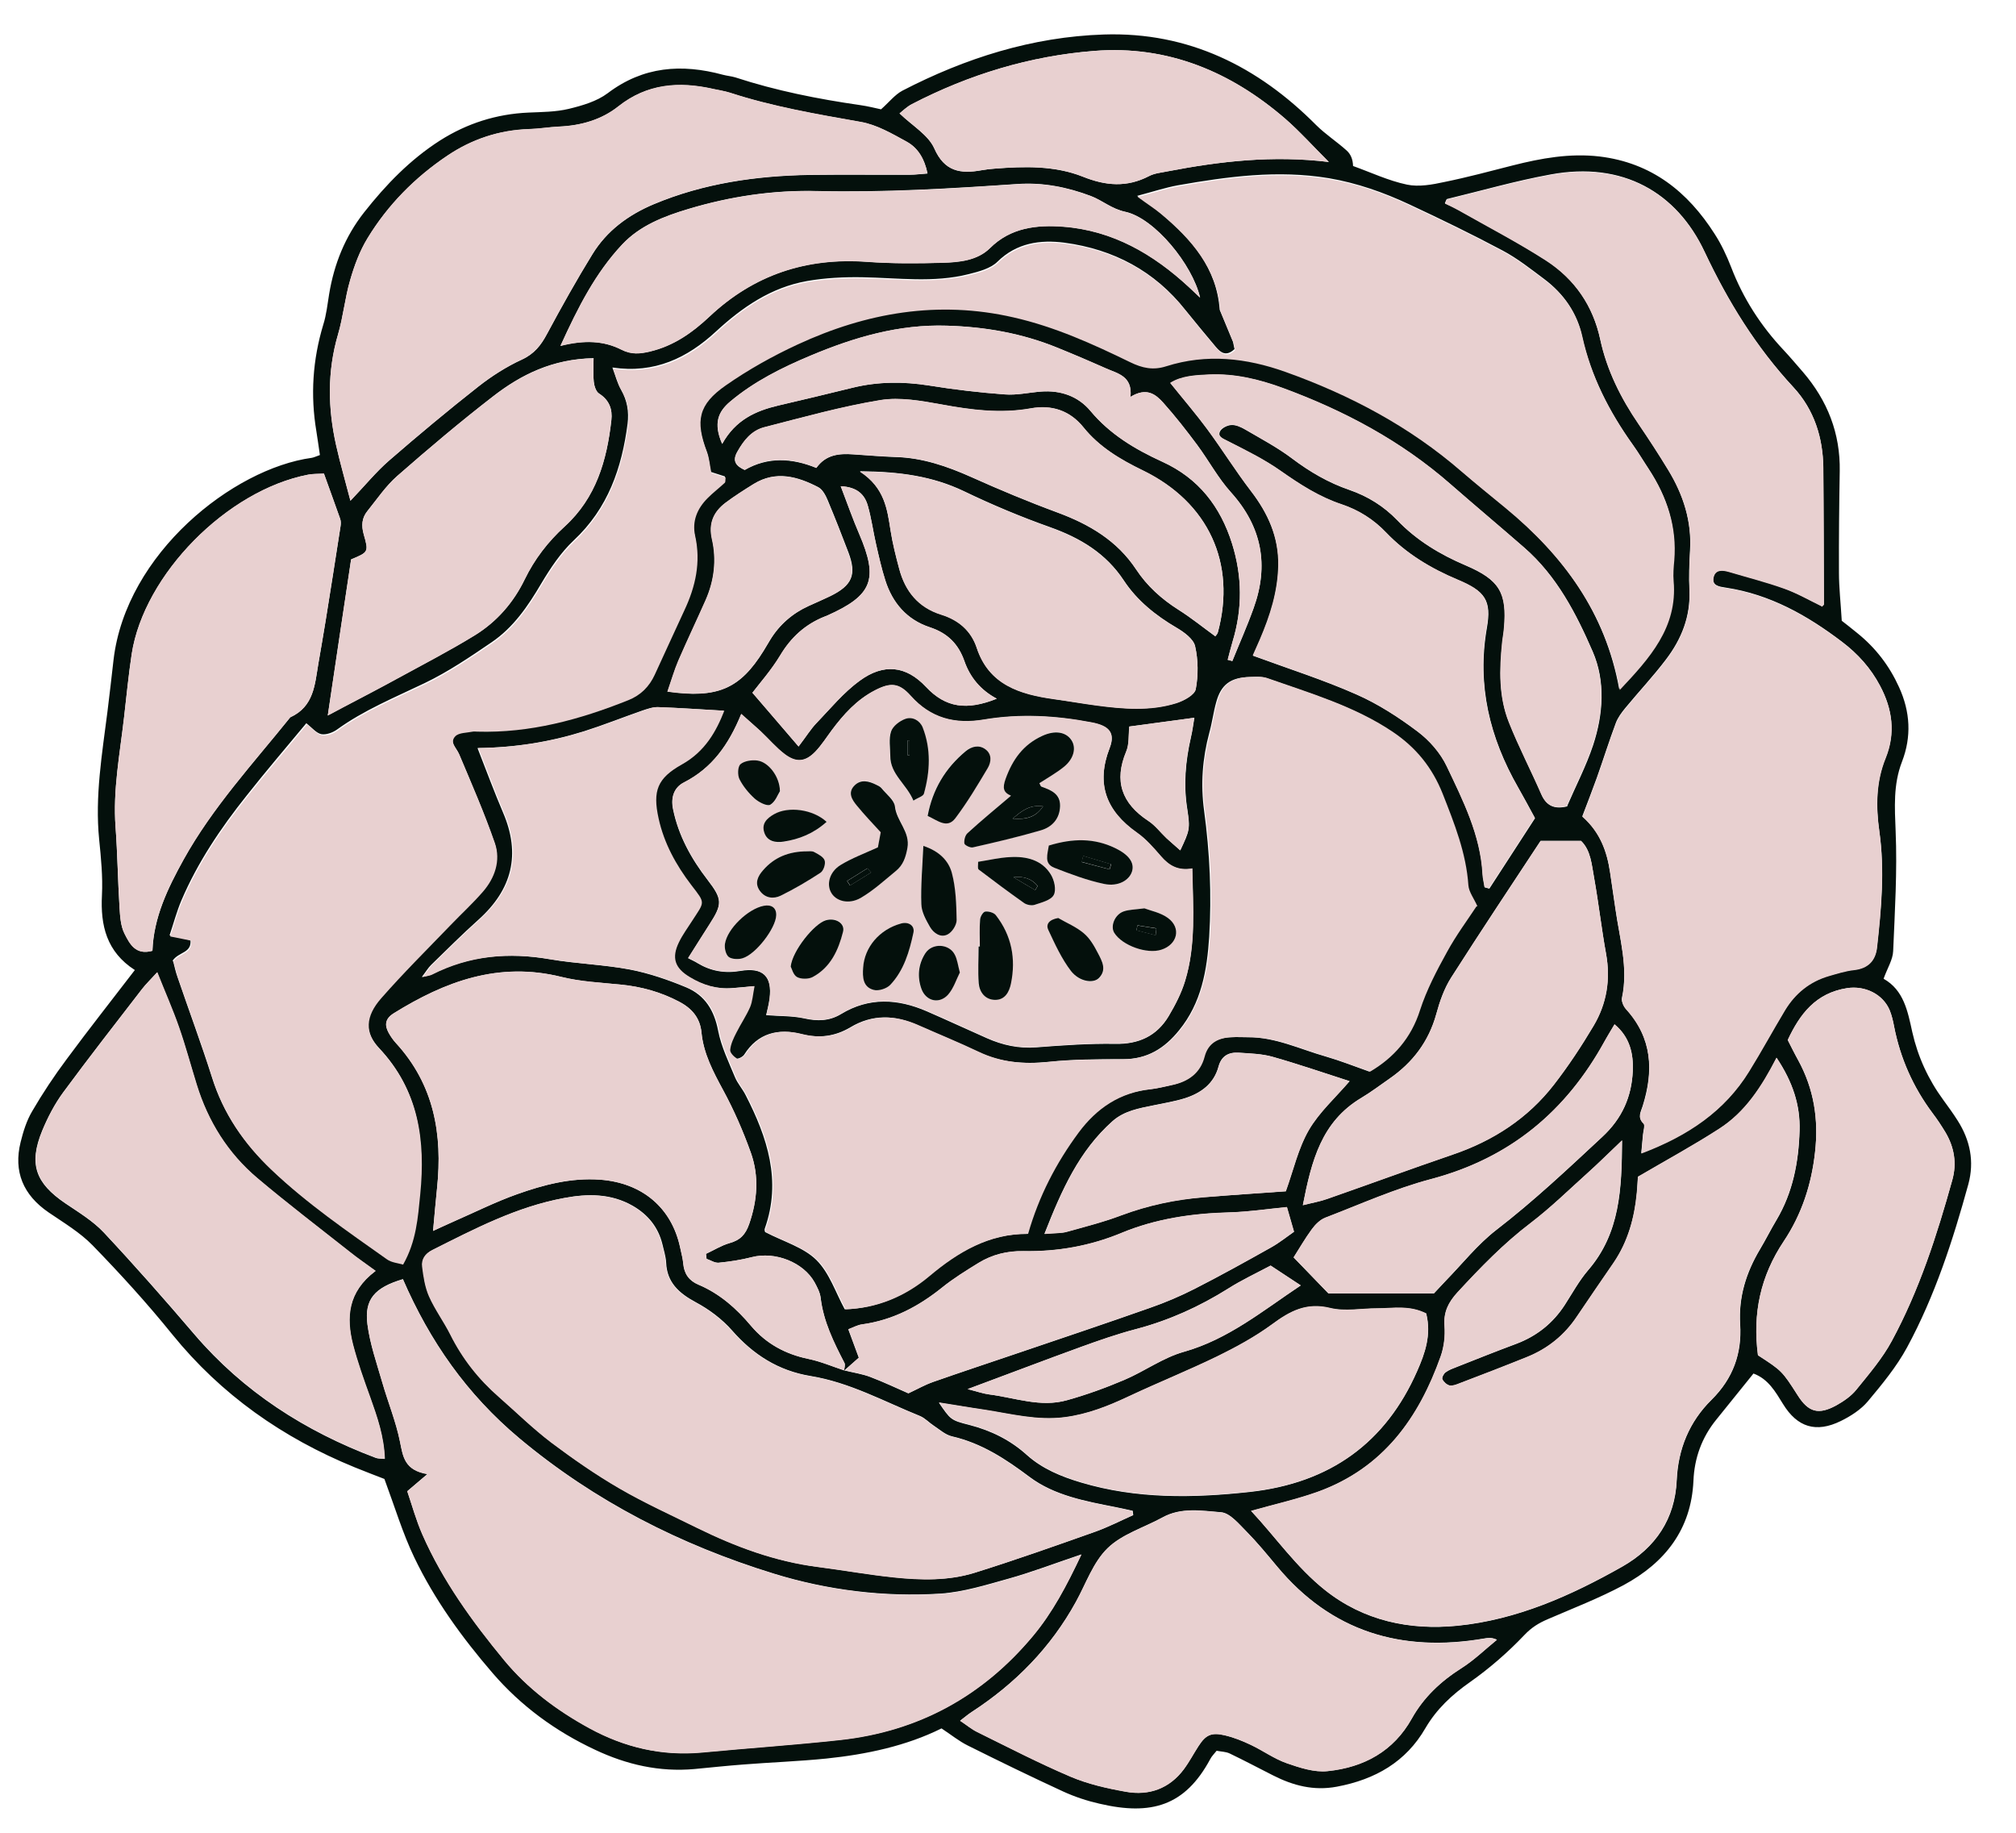 <svg width="44" height="40" viewBox="0 0 44 40" fill="none" xmlns="http://www.w3.org/2000/svg">
<path d="M6.982 9.93C6.952 9.736 6.932 9.572 6.905 9.412C6.773 8.625 6.824 7.851 7.056 7.084C7.124 6.869 7.147 6.641 7.184 6.416C7.292 5.764 7.531 5.164 7.946 4.636C8.421 4.033 8.95 3.484 9.607 3.064C10.193 2.693 10.833 2.488 11.534 2.457C11.83 2.444 12.13 2.444 12.413 2.376C12.71 2.304 13.026 2.212 13.262 2.035C14.037 1.448 14.876 1.387 15.779 1.632C15.87 1.656 15.964 1.663 16.052 1.69C16.938 1.98 17.851 2.161 18.774 2.294C18.942 2.318 19.104 2.359 19.229 2.386C19.404 2.232 19.528 2.069 19.693 1.98C21.068 1.268 22.53 0.804 24.09 0.753C25.943 0.692 27.459 1.455 28.726 2.73C28.928 2.931 29.177 3.092 29.389 3.283C29.477 3.361 29.527 3.473 29.531 3.623C29.922 3.763 30.302 3.944 30.707 4.029C30.966 4.084 31.263 4.029 31.529 3.971C32.031 3.869 32.523 3.736 33.018 3.61C33.638 3.453 34.261 3.34 34.908 3.415C36.05 3.552 36.838 4.189 37.421 5.103C37.569 5.331 37.687 5.584 37.785 5.836C38.044 6.511 38.428 7.108 38.924 7.636C39.072 7.793 39.207 7.957 39.348 8.117C39.887 8.744 40.167 9.46 40.153 10.282C40.14 11.021 40.133 11.761 40.136 12.498C40.136 12.825 40.174 13.152 40.197 13.548C40.271 13.605 40.403 13.708 40.531 13.813C40.935 14.137 41.235 14.529 41.447 14.996C41.693 15.535 41.723 16.077 41.511 16.626C41.319 17.124 41.353 17.622 41.373 18.14C41.41 19.009 41.356 19.885 41.319 20.758C41.312 20.945 41.194 21.126 41.11 21.361C41.551 21.61 41.636 22.067 41.737 22.527C41.858 23.063 42.084 23.557 42.414 24.007C42.522 24.154 42.63 24.304 42.727 24.457C43 24.887 43.094 25.35 42.96 25.845C42.623 27.069 42.232 28.279 41.622 29.407C41.393 29.83 41.077 30.212 40.767 30.583C40.615 30.764 40.393 30.907 40.177 31.013C39.635 31.279 39.227 31.149 38.917 30.645C38.748 30.372 38.593 30.096 38.27 29.977C37.994 30.321 37.728 30.651 37.462 30.979C37.142 31.371 36.98 31.824 36.96 32.319C36.912 33.376 36.343 34.105 35.433 34.596C34.904 34.879 34.339 35.097 33.786 35.336C33.587 35.421 33.429 35.516 33.27 35.684C32.913 36.059 32.516 36.406 32.091 36.706C31.69 36.986 31.354 37.3 31.111 37.715C30.686 38.452 30.016 38.837 29.177 38.994C28.672 39.089 28.224 38.97 27.786 38.748C27.469 38.588 27.156 38.421 26.836 38.268C26.755 38.23 26.657 38.23 26.553 38.21C26.502 38.275 26.448 38.326 26.415 38.39C25.865 39.413 25.131 39.631 23.996 39.365C23.726 39.304 23.457 39.215 23.204 39.099C22.503 38.776 21.809 38.438 21.119 38.094C20.927 37.998 20.761 37.862 20.549 37.722C19.781 38.104 18.919 38.288 18.036 38.38C17.433 38.441 16.826 38.462 16.223 38.51C15.866 38.537 15.512 38.575 15.155 38.609C14.391 38.677 13.676 38.513 12.989 38.189C12.123 37.784 11.369 37.231 10.752 36.515C10.082 35.738 9.482 34.91 9.041 33.989C8.788 33.461 8.619 32.895 8.39 32.278C8.232 32.216 7.986 32.124 7.744 32.025C6.167 31.381 4.826 30.437 3.761 29.124C3.216 28.449 2.626 27.801 2.02 27.178C1.747 26.898 1.393 26.687 1.063 26.462C0.504 26.08 0.291 25.568 0.45 24.927C0.507 24.696 0.581 24.457 0.702 24.253C0.931 23.86 1.184 23.479 1.457 23.114C1.935 22.466 2.437 21.832 2.943 21.171C2.323 20.772 2.191 20.195 2.225 19.538C2.245 19.132 2.205 18.723 2.164 18.32C2.07 17.38 2.228 16.456 2.346 15.525C2.394 15.15 2.434 14.775 2.478 14.4C2.751 12.075 5.089 10.227 6.804 9.992C6.847 9.985 6.888 9.965 6.975 9.934L6.982 9.93ZM18.423 29.908C18.612 29.956 18.811 29.983 18.993 30.052C19.296 30.167 19.589 30.307 19.825 30.41C20.037 30.311 20.192 30.222 20.357 30.164C20.97 29.949 21.587 29.745 22.2 29.537C23.167 29.209 24.134 28.886 25.097 28.545C25.431 28.429 25.761 28.289 26.074 28.129C26.637 27.842 27.189 27.535 27.742 27.225C27.924 27.123 28.089 26.99 28.241 26.884C28.177 26.663 28.129 26.499 28.086 26.346C27.668 26.387 27.25 26.448 26.832 26.462C26.017 26.485 25.225 26.598 24.471 26.912C23.79 27.195 23.076 27.321 22.335 27.307C21.984 27.3 21.654 27.382 21.358 27.563C21.081 27.733 20.805 27.904 20.556 28.105C20.044 28.517 19.481 28.814 18.811 28.906C18.713 28.92 18.622 28.974 18.514 29.012C18.599 29.244 18.673 29.438 18.743 29.632C18.625 29.738 18.524 29.826 18.423 29.915C18.423 29.857 18.454 29.789 18.43 29.745C18.194 29.295 17.972 28.841 17.911 28.326C17.898 28.21 17.837 28.095 17.78 27.989C17.537 27.546 16.914 27.307 16.409 27.437C16.173 27.498 15.927 27.535 15.684 27.559C15.6 27.566 15.509 27.505 15.421 27.474C15.418 27.437 15.415 27.399 15.408 27.365C15.58 27.287 15.745 27.181 15.924 27.13C16.156 27.065 16.27 26.946 16.351 26.714C16.53 26.192 16.57 25.674 16.388 25.159C16.22 24.692 16.021 24.232 15.785 23.796C15.566 23.39 15.354 22.994 15.31 22.534C15.28 22.217 15.105 22.009 14.825 21.863C14.424 21.651 13.996 21.532 13.542 21.488C13.11 21.447 12.669 21.426 12.251 21.321C10.883 20.983 9.714 21.419 8.593 22.115C8.411 22.227 8.387 22.367 8.481 22.538C8.525 22.616 8.576 22.695 8.64 22.763C9.479 23.676 9.661 24.764 9.539 25.93C9.509 26.223 9.482 26.516 9.452 26.864C9.644 26.775 9.782 26.71 9.917 26.652C10.368 26.455 10.813 26.233 11.278 26.066C11.861 25.858 12.46 25.701 13.097 25.746C14.013 25.814 14.66 26.356 14.845 27.229C14.869 27.348 14.903 27.464 14.913 27.583C14.933 27.798 15.037 27.951 15.243 28.037C15.711 28.234 16.075 28.558 16.392 28.937C16.719 29.325 17.14 29.554 17.648 29.659C17.915 29.714 18.167 29.823 18.423 29.908ZM3.782 20.99C3.809 21.092 3.832 21.208 3.873 21.321C4.122 22.05 4.391 22.773 4.624 23.506C4.87 24.293 5.314 24.941 5.918 25.514C6.689 26.247 7.565 26.843 8.431 27.46C8.529 27.529 8.67 27.539 8.785 27.576C9.074 27.065 9.108 26.55 9.159 26.042C9.273 24.88 9.138 23.792 8.272 22.872C7.939 22.517 7.963 22.156 8.306 21.764C8.788 21.215 9.314 20.697 9.822 20.165C10.055 19.923 10.307 19.694 10.526 19.439C10.789 19.132 10.921 18.757 10.789 18.382C10.563 17.727 10.284 17.09 10.014 16.449C9.957 16.312 9.792 16.183 9.923 16.047C10.001 15.968 10.173 15.975 10.304 15.944C10.334 15.937 10.365 15.944 10.398 15.944C11.554 15.978 12.639 15.685 13.697 15.259C13.973 15.146 14.158 14.959 14.276 14.703C14.495 14.236 14.7 13.766 14.923 13.299C15.169 12.777 15.287 12.245 15.159 11.672C15.088 11.352 15.203 11.076 15.432 10.848C15.55 10.728 15.684 10.626 15.809 10.51C15.826 10.496 15.816 10.456 15.822 10.398C15.718 10.363 15.61 10.329 15.512 10.299C15.479 10.132 15.469 9.982 15.418 9.845C15.159 9.16 15.223 8.809 15.829 8.386C16.318 8.045 16.85 7.749 17.392 7.496C18.892 6.804 20.455 6.528 22.106 6.903C23.005 7.108 23.837 7.483 24.653 7.882C24.919 8.011 25.155 8.062 25.441 7.97C26.32 7.687 27.193 7.786 28.042 8.093C29.453 8.597 30.757 9.29 31.886 10.268C32.199 10.541 32.523 10.8 32.843 11.062C34.116 12.112 35.039 13.367 35.339 15.034C35.989 14.345 36.602 13.67 36.515 12.661C36.501 12.511 36.515 12.358 36.528 12.208C36.589 11.485 36.377 10.837 35.983 10.234C35.865 10.057 35.757 9.872 35.632 9.699C35.113 8.972 34.716 8.195 34.524 7.326C34.413 6.821 34.126 6.409 33.709 6.095C33.412 5.873 33.122 5.642 32.795 5.468C32.128 5.113 31.448 4.783 30.761 4.462C30.201 4.2 29.622 3.995 29.002 3.889C27.89 3.705 26.802 3.852 25.714 4.043C25.431 4.094 25.158 4.186 24.818 4.275C25.033 4.428 25.188 4.527 25.326 4.646C26.004 5.209 26.556 5.846 26.62 6.76L26.91 7.459C26.923 7.513 26.933 7.571 26.944 7.619C26.768 7.786 26.644 7.701 26.539 7.575C26.314 7.305 26.088 7.036 25.869 6.763C25.202 5.918 24.306 5.441 23.234 5.297C22.709 5.229 22.19 5.297 21.769 5.713C21.62 5.86 21.364 5.928 21.142 5.983C20.377 6.177 19.596 6.064 18.821 6.051C18.42 6.044 18.012 6.064 17.618 6.133C16.826 6.272 16.196 6.709 15.624 7.237C15.004 7.81 14.29 8.158 13.366 8.021C13.434 8.202 13.474 8.366 13.555 8.505C13.69 8.741 13.73 8.989 13.697 9.249C13.572 10.213 13.272 11.093 12.521 11.795C12.238 12.061 12.012 12.402 11.813 12.736C11.524 13.227 11.207 13.694 10.729 14.018C10.26 14.338 9.782 14.662 9.27 14.908C8.616 15.222 7.942 15.498 7.353 15.924C7.262 15.989 7.114 16.043 7.012 16.023C6.901 15.999 6.81 15.883 6.686 15.784C6.248 16.312 5.803 16.831 5.379 17.369C4.816 18.075 4.314 18.822 3.96 19.65C3.856 19.895 3.788 20.155 3.701 20.414C3.886 20.451 4.028 20.479 4.156 20.506C4.193 20.806 3.903 20.768 3.768 20.966L3.782 20.99ZM32.226 19.78C32.145 19.606 32.034 19.466 32.027 19.319C31.98 18.614 31.727 17.973 31.468 17.325C31.239 16.752 30.889 16.312 30.366 15.965C29.534 15.409 28.581 15.133 27.648 14.802C27.537 14.761 27.402 14.771 27.277 14.775C26.856 14.785 26.647 14.942 26.543 15.331C26.482 15.549 26.455 15.774 26.394 15.992C26.243 16.555 26.202 17.114 26.28 17.693C26.404 18.607 26.448 19.527 26.391 20.448C26.344 21.174 26.223 21.887 25.734 22.486C25.417 22.879 25.04 23.117 24.508 23.117C23.965 23.117 23.419 23.117 22.881 23.175C22.338 23.23 21.833 23.189 21.341 22.954C20.91 22.749 20.465 22.568 20.027 22.374C19.528 22.149 19.04 22.132 18.558 22.422C18.224 22.619 17.878 22.667 17.487 22.568C16.978 22.439 16.54 22.548 16.244 23.015C16.213 23.066 16.099 23.121 16.065 23.104C15.998 23.066 15.907 22.974 15.917 22.913C15.93 22.783 15.991 22.657 16.052 22.538C16.146 22.347 16.267 22.169 16.351 21.979C16.405 21.852 16.412 21.706 16.449 21.522C16.244 21.542 16.105 21.556 15.971 21.566C15.63 21.593 15.324 21.498 15.041 21.327C14.707 21.13 14.633 20.901 14.798 20.564C14.876 20.4 14.987 20.25 15.085 20.1C15.361 19.674 15.384 19.729 15.071 19.319C14.734 18.883 14.471 18.402 14.354 17.86C14.222 17.26 14.327 16.984 14.862 16.684C15.371 16.401 15.61 15.958 15.789 15.511C15.307 15.484 14.832 15.45 14.357 15.433C14.242 15.43 14.121 15.474 14.01 15.511C13.589 15.658 13.171 15.825 12.743 15.961C12.002 16.193 11.241 16.316 10.422 16.326C10.614 16.817 10.786 17.281 10.981 17.738C11.369 18.644 11.18 19.411 10.442 20.073C10.088 20.39 9.751 20.727 9.411 21.058C9.347 21.119 9.3 21.201 9.206 21.324C9.33 21.293 9.378 21.29 9.415 21.269C10.233 20.85 11.092 20.779 11.995 20.935C12.575 21.034 13.171 21.051 13.747 21.16C14.168 21.242 14.583 21.385 14.977 21.549C15.391 21.723 15.59 22.057 15.674 22.497C15.742 22.845 15.903 23.175 16.041 23.509C16.099 23.649 16.206 23.765 16.274 23.901C16.749 24.825 17.062 25.773 16.692 26.813C16.678 26.85 16.702 26.898 16.702 26.891C17.103 27.099 17.537 27.222 17.817 27.498C18.103 27.781 18.238 28.21 18.437 28.575C19.121 28.552 19.734 28.299 20.27 27.849C20.893 27.331 21.573 26.922 22.419 26.929C22.658 26.104 23.032 25.381 23.524 24.716C23.911 24.191 24.417 23.843 25.101 23.772C25.252 23.755 25.404 23.717 25.555 23.683C25.919 23.608 26.179 23.424 26.273 23.059C26.351 22.763 26.566 22.65 26.859 22.637C26.984 22.63 27.109 22.637 27.23 22.637C27.836 22.633 28.372 22.899 28.938 23.059C29.244 23.148 29.541 23.264 29.885 23.387C30.39 23.093 30.777 22.664 30.973 22.047C31.114 21.607 31.337 21.184 31.562 20.775C31.758 20.417 32.007 20.086 32.206 19.78H32.226ZM39.759 13.234C39.789 13.203 39.806 13.193 39.806 13.183C39.803 12.191 39.8 11.195 39.793 10.203C39.786 9.549 39.594 8.938 39.143 8.451C38.324 7.568 37.714 6.579 37.202 5.492C36.596 4.203 35.423 3.514 33.84 3.808C33.078 3.947 32.334 4.162 31.583 4.343C31.566 4.346 31.559 4.387 31.535 4.435C31.63 4.483 31.727 4.523 31.819 4.575C32.462 4.939 33.119 5.28 33.739 5.679C34.369 6.085 34.766 6.668 34.925 7.404C35.069 8.076 35.373 8.686 35.764 9.255C35.986 9.583 36.202 9.913 36.407 10.251C36.737 10.793 36.926 11.376 36.885 12.017C36.869 12.303 36.858 12.59 36.872 12.876C36.899 13.449 36.7 13.947 36.36 14.393C36.084 14.758 35.77 15.092 35.477 15.447C35.393 15.549 35.309 15.661 35.265 15.781C35.117 16.176 34.992 16.578 34.851 16.974C34.749 17.257 34.642 17.533 34.534 17.816C34.925 18.16 35.073 18.583 35.14 19.04C35.181 19.309 35.218 19.578 35.258 19.844C35.349 20.485 35.541 21.116 35.4 21.774C35.383 21.846 35.43 21.955 35.484 22.016C36.063 22.65 36.094 23.369 35.851 24.14C35.814 24.263 35.73 24.385 35.868 24.515C35.908 24.552 35.865 24.679 35.858 24.764C35.848 24.876 35.838 24.985 35.821 25.166C36.842 24.781 37.64 24.242 38.172 23.376C38.445 22.936 38.688 22.483 38.957 22.04C39.176 21.675 39.493 21.416 39.917 21.293C40.096 21.242 40.275 21.184 40.46 21.164C40.777 21.13 40.935 20.952 40.965 20.666C41.06 19.824 41.134 18.982 41.016 18.14C40.938 17.594 40.942 17.059 41.154 16.538C41.373 15.995 41.302 15.474 41.033 14.966C40.831 14.581 40.548 14.267 40.2 14.004C39.446 13.432 38.634 12.971 37.667 12.825C37.529 12.804 37.354 12.784 37.398 12.593C37.438 12.416 37.6 12.436 37.741 12.477C38.142 12.593 38.546 12.695 38.937 12.838C39.224 12.941 39.49 13.098 39.756 13.224L39.759 13.234ZM27.304 32.973C27.846 33.553 28.291 34.204 28.921 34.705C29.767 35.377 30.771 35.585 31.808 35.482C33.109 35.353 34.291 34.824 35.41 34.19C36.134 33.778 36.559 33.151 36.596 32.305C36.626 31.633 36.865 31.033 37.357 30.549C37.825 30.086 38.021 29.537 37.98 28.903C37.943 28.306 38.112 27.771 38.415 27.263C38.54 27.055 38.647 26.837 38.772 26.629C39.133 26.022 39.257 25.357 39.277 24.675C39.294 24.119 39.126 23.611 38.776 23.087C38.452 23.721 38.092 24.273 37.522 24.638C36.96 24.999 36.367 25.32 35.75 25.684C35.743 25.759 35.737 25.896 35.727 26.029C35.673 26.578 35.535 27.096 35.218 27.563C34.952 27.951 34.682 28.34 34.419 28.732C34.15 29.138 33.783 29.434 33.328 29.619C32.839 29.816 32.351 30.004 31.859 30.191C31.788 30.219 31.704 30.253 31.64 30.239C31.579 30.225 31.509 30.161 31.482 30.103C31.465 30.069 31.509 29.983 31.549 29.953C31.623 29.898 31.711 29.867 31.798 29.833C32.23 29.663 32.661 29.489 33.095 29.329C33.547 29.158 33.897 28.875 34.153 28.48C34.318 28.224 34.467 27.951 34.662 27.723C35.359 26.915 35.396 25.954 35.403 24.89C35.117 25.163 34.891 25.388 34.655 25.599C34.244 25.967 33.85 26.356 33.412 26.69C32.819 27.14 32.31 27.665 31.812 28.207C31.613 28.422 31.505 28.637 31.529 28.937C31.546 29.158 31.519 29.397 31.445 29.605C30.97 30.941 30.198 32.036 28.77 32.557C28.311 32.724 27.826 32.83 27.307 32.977L27.304 32.973ZM8.791 27.917C8.175 28.101 7.949 28.357 8.02 28.903C8.074 29.332 8.222 29.748 8.343 30.167C8.468 30.6 8.643 31.023 8.731 31.466C8.795 31.787 8.825 32.087 9.33 32.169C9.148 32.322 9.044 32.414 8.889 32.544C8.99 32.84 9.081 33.174 9.219 33.488C9.661 34.494 10.304 35.383 11.005 36.232C11.517 36.853 12.154 37.327 12.864 37.715C13.629 38.135 14.444 38.329 15.324 38.244C16.328 38.148 17.335 38.08 18.336 37.971C20.057 37.784 21.452 37.006 22.54 35.707C22.968 35.196 23.275 34.616 23.602 33.924C23.002 34.126 22.517 34.313 22.015 34.453C21.526 34.589 21.027 34.746 20.526 34.78C19.293 34.858 18.059 34.705 16.89 34.344C14.852 33.716 12.982 32.765 11.338 31.391C10.186 30.427 9.381 29.271 8.791 27.91V27.917ZM24.733 33.065C24.73 33.035 24.727 33.004 24.723 32.973C24.595 32.946 24.471 32.915 24.343 32.891C23.686 32.762 23.015 32.639 22.476 32.237C21.954 31.845 21.428 31.497 20.775 31.347C20.633 31.313 20.509 31.2 20.381 31.115C20.28 31.05 20.192 30.951 20.081 30.904C19.296 30.587 18.548 30.171 17.692 30.031C16.985 29.915 16.436 29.561 15.974 29.032C15.758 28.787 15.475 28.575 15.182 28.419C14.815 28.221 14.556 27.985 14.539 27.556C14.532 27.423 14.488 27.29 14.458 27.157C14.367 26.785 14.145 26.509 13.808 26.315C13.336 26.046 12.831 26.049 12.319 26.145C11.281 26.335 10.365 26.816 9.442 27.28C9.28 27.362 9.202 27.484 9.223 27.641C9.249 27.859 9.283 28.088 9.371 28.289C9.499 28.579 9.694 28.838 9.836 29.124C10.098 29.646 10.452 30.099 10.897 30.488C11.278 30.822 11.638 31.18 12.042 31.483C12.517 31.845 13.013 32.186 13.531 32.486C14.077 32.803 14.657 33.062 15.223 33.345C16.058 33.757 16.921 34.078 17.857 34.197C18.41 34.269 18.962 34.367 19.518 34.425C20.108 34.487 20.707 34.501 21.277 34.323C22.163 34.047 23.035 33.737 23.911 33.427C24.198 33.324 24.467 33.185 24.744 33.062L24.733 33.065ZM26.024 18.958C25.704 19.016 25.508 18.89 25.337 18.692C25.175 18.508 25.013 18.317 24.814 18.177C24.137 17.697 23.915 17.107 24.218 16.326C24.346 15.992 24.198 15.842 23.824 15.77C23.042 15.62 22.257 15.576 21.469 15.709C20.842 15.815 20.31 15.678 19.875 15.191C19.619 14.901 19.434 14.894 19.09 15.072C18.696 15.276 18.41 15.593 18.154 15.937C18.036 16.094 17.928 16.265 17.793 16.408C17.578 16.63 17.382 16.653 17.133 16.469C16.938 16.323 16.779 16.132 16.601 15.965C16.476 15.845 16.345 15.733 16.176 15.586C15.9 16.258 15.539 16.766 14.926 17.079C14.704 17.192 14.636 17.414 14.69 17.666C14.808 18.239 15.085 18.74 15.442 19.203C15.768 19.626 15.768 19.732 15.486 20.172C15.341 20.397 15.199 20.625 15.017 20.912C15.115 20.963 15.172 20.986 15.223 21.02C15.512 21.194 15.816 21.249 16.156 21.191C16.655 21.106 16.857 21.31 16.796 21.794C16.779 21.924 16.745 22.05 16.722 22.156C17.015 22.18 17.291 22.169 17.554 22.227C17.844 22.292 18.103 22.285 18.356 22.132C18.969 21.76 19.596 21.798 20.226 22.071C20.664 22.262 21.098 22.463 21.536 22.657C21.88 22.81 22.234 22.889 22.621 22.858C23.194 22.814 23.767 22.773 24.339 22.783C24.861 22.793 25.249 22.606 25.505 22.18C25.65 21.934 25.785 21.675 25.865 21.406C26.101 20.628 26.037 19.827 26.02 18.965L26.024 18.958ZM34.204 17.591C34.392 17.154 34.618 16.722 34.77 16.265C34.992 15.59 35.043 14.87 34.763 14.223C34.403 13.394 33.981 12.573 33.267 11.952C32.735 11.488 32.192 11.035 31.663 10.571C30.585 9.627 29.339 8.962 27.991 8.468C27.479 8.28 26.95 8.154 26.398 8.178C26.098 8.192 25.791 8.205 25.545 8.362C25.828 8.713 26.108 9.037 26.357 9.378C26.684 9.818 26.971 10.282 27.304 10.718C27.678 11.206 27.914 11.727 27.904 12.344C27.894 12.914 27.725 13.442 27.503 13.96C27.445 14.093 27.388 14.226 27.348 14.311C28.136 14.601 28.891 14.84 29.605 15.157C30.08 15.365 30.528 15.655 30.942 15.968C31.205 16.166 31.445 16.439 31.579 16.728C31.936 17.478 32.314 18.228 32.361 19.081C32.368 19.176 32.391 19.272 32.405 19.367C32.438 19.377 32.472 19.384 32.506 19.394C32.839 18.88 33.173 18.365 33.503 17.857C33.372 17.615 33.257 17.4 33.136 17.189C32.513 16.101 32.233 14.956 32.452 13.704C32.556 13.108 32.418 12.907 31.825 12.658C31.232 12.409 30.697 12.085 30.255 11.625C29.986 11.342 29.662 11.137 29.288 11.011C28.797 10.848 28.375 10.575 27.958 10.282C27.597 10.029 27.193 9.832 26.795 9.627C26.688 9.572 26.573 9.532 26.627 9.416C26.66 9.344 26.788 9.279 26.88 9.276C26.977 9.272 27.092 9.324 27.183 9.378C27.53 9.579 27.887 9.77 28.203 10.009C28.588 10.299 28.995 10.537 29.453 10.694C29.858 10.834 30.205 11.052 30.498 11.355C30.919 11.795 31.428 12.102 31.99 12.341C32.731 12.658 32.897 12.941 32.829 13.715C32.819 13.82 32.799 13.923 32.789 14.028C32.728 14.618 32.711 15.211 32.937 15.77C33.149 16.302 33.415 16.814 33.645 17.342C33.756 17.598 33.938 17.666 34.211 17.598L34.204 17.591ZM7.649 10.929C7.969 10.595 8.208 10.299 8.495 10.05C9.132 9.497 9.782 8.955 10.445 8.434C10.732 8.209 11.052 8.004 11.385 7.851C11.662 7.725 11.81 7.534 11.941 7.285C12.255 6.699 12.581 6.116 12.932 5.546C13.242 5.042 13.707 4.694 14.266 4.459C15.354 4.002 16.5 3.838 17.672 3.818C18.403 3.808 19.134 3.818 19.865 3.814C19.983 3.814 20.101 3.797 20.243 3.787C20.178 3.47 20.037 3.231 19.791 3.095C19.471 2.918 19.137 2.723 18.784 2.662C17.82 2.492 16.86 2.328 15.93 2.025C15.812 1.987 15.688 1.97 15.566 1.943C14.819 1.776 14.124 1.827 13.498 2.321C13.131 2.614 12.679 2.744 12.201 2.764C11.985 2.775 11.766 2.812 11.55 2.819C10.894 2.839 10.297 3.04 9.765 3.398C9.054 3.876 8.461 4.476 8.023 5.198C7.851 5.478 7.733 5.798 7.642 6.116C7.528 6.504 7.491 6.917 7.376 7.305C7.141 8.11 7.157 8.915 7.336 9.719C7.423 10.108 7.535 10.493 7.649 10.933V10.929ZM20.957 37.555C21.102 37.651 21.206 37.739 21.324 37.797C22.001 38.131 22.675 38.479 23.369 38.776C23.746 38.936 24.164 39.028 24.572 39.103C25.084 39.195 25.525 39.028 25.838 38.612C25.956 38.455 26.047 38.278 26.155 38.111C26.317 37.862 26.438 37.801 26.738 37.872C26.93 37.92 27.122 37.995 27.301 38.08C27.567 38.206 27.809 38.384 28.082 38.479C28.365 38.578 28.685 38.684 28.975 38.653C29.77 38.571 30.417 38.217 30.814 37.504C31.07 37.044 31.445 36.693 31.896 36.406C32.176 36.229 32.415 35.994 32.671 35.786C32.55 35.731 32.475 35.748 32.401 35.758C30.585 36.072 29.056 35.608 27.873 34.187C27.658 33.928 27.445 33.669 27.21 33.43C27.041 33.263 26.846 33.017 26.647 33.004C26.229 32.97 25.781 32.891 25.374 33.116C24.969 33.338 24.488 33.481 24.174 33.788C23.858 34.095 23.703 34.559 23.483 34.957C22.938 35.949 22.166 36.74 21.206 37.364C21.132 37.412 21.065 37.47 20.957 37.552V37.555ZM8.195 27.74C7.966 27.573 7.791 27.454 7.626 27.321C6.952 26.789 6.268 26.267 5.614 25.715C4.967 25.169 4.54 24.474 4.29 23.676C4.162 23.257 4.048 22.834 3.903 22.422C3.768 22.033 3.6 21.655 3.428 21.222C3.28 21.385 3.182 21.477 3.098 21.587C2.522 22.333 1.939 23.08 1.379 23.84C1.191 24.096 1.043 24.382 0.921 24.675C0.621 25.405 0.773 25.821 1.427 26.264C1.72 26.462 2.03 26.649 2.266 26.901C2.943 27.624 3.6 28.371 4.243 29.124C5.311 30.372 6.652 31.235 8.198 31.817C8.249 31.838 8.31 31.831 8.394 31.841C8.377 31.35 8.232 30.928 8.077 30.502C7.939 30.12 7.801 29.735 7.7 29.342C7.552 28.756 7.585 28.2 8.188 27.744L8.195 27.74ZM7.07 10.336C6.935 10.346 6.827 10.339 6.723 10.36C4.954 10.704 3.145 12.535 2.875 14.27C2.805 14.731 2.761 15.198 2.707 15.661C2.616 16.456 2.461 17.243 2.522 18.048C2.565 18.634 2.572 19.221 2.609 19.807C2.623 20.001 2.633 20.209 2.717 20.376C2.828 20.591 2.956 20.854 3.327 20.751C3.354 20.025 3.66 19.387 4.007 18.76C4.637 17.622 5.523 16.664 6.335 15.655C6.854 15.419 6.871 14.935 6.948 14.485C7.002 14.171 7.056 13.861 7.107 13.548C7.218 12.866 7.326 12.181 7.43 11.499C7.44 11.441 7.444 11.376 7.423 11.321C7.309 10.998 7.191 10.674 7.07 10.336ZM38.368 29.578C38.887 29.915 38.897 29.922 39.234 30.45C39.469 30.822 39.688 30.887 40.083 30.669C40.241 30.58 40.403 30.471 40.514 30.331C40.79 29.99 41.083 29.649 41.289 29.267C41.888 28.156 42.273 26.963 42.609 25.756C42.711 25.391 42.653 25.037 42.458 24.709C42.373 24.566 42.279 24.426 42.178 24.293C41.754 23.724 41.474 23.093 41.339 22.401C41.316 22.282 41.289 22.163 41.245 22.053C41.1 21.699 40.706 21.505 40.312 21.566C39.631 21.672 39.284 22.128 39.018 22.698C39.092 22.841 39.163 22.991 39.244 23.134C39.591 23.765 39.695 24.433 39.614 25.146C39.537 25.851 39.321 26.506 38.93 27.092C38.425 27.849 38.25 28.661 38.368 29.578ZM12.955 7.817C12.059 7.834 11.372 8.175 10.759 8.652C10.041 9.208 9.351 9.791 8.67 10.387C8.421 10.605 8.229 10.892 8.02 11.151C7.895 11.304 7.885 11.471 7.939 11.662C8.05 12.047 8.04 12.051 7.663 12.208C7.494 13.326 7.329 14.437 7.154 15.614C7.306 15.535 7.397 15.484 7.488 15.436C7.882 15.228 8.279 15.024 8.67 14.809C9.236 14.499 9.812 14.202 10.361 13.865C10.843 13.568 11.207 13.149 11.45 12.648C11.665 12.204 11.958 11.822 12.325 11.488C13.013 10.861 13.245 10.043 13.343 9.17C13.37 8.932 13.299 8.73 13.073 8.587C13.006 8.543 12.969 8.42 12.959 8.328C12.942 8.175 12.955 8.014 12.955 7.813V7.817ZM31.131 28.674C30.764 28.483 30.404 28.558 30.05 28.558C29.709 28.558 29.352 28.63 29.032 28.552C28.51 28.422 28.15 28.62 27.762 28.906C27.395 29.175 26.987 29.4 26.573 29.602C25.936 29.912 25.279 30.174 24.636 30.478C24.188 30.689 23.736 30.87 23.234 30.934C22.635 31.013 22.062 30.86 21.482 30.771C21.172 30.723 20.863 30.672 20.492 30.614C20.744 30.979 20.744 30.996 21.152 31.098C21.627 31.221 22.045 31.425 22.409 31.753C22.746 32.056 23.16 32.227 23.595 32.356C24.808 32.718 26.041 32.697 27.284 32.561C29.032 32.366 30.242 31.487 30.929 29.925C31.101 29.537 31.239 29.138 31.128 28.681L31.131 28.674ZM28.436 26.301C28.658 26.247 28.813 26.22 28.955 26.168C29.875 25.848 30.788 25.511 31.707 25.197C32.597 24.893 33.348 24.402 33.914 23.673C34.231 23.264 34.517 22.831 34.78 22.388C35.066 21.904 35.154 21.375 35.053 20.816C34.952 20.267 34.891 19.711 34.793 19.163C34.739 18.873 34.722 18.559 34.507 18.351H33.624C32.998 19.302 32.324 20.311 31.67 21.338C31.519 21.576 31.421 21.859 31.347 22.132C31.182 22.729 30.835 23.189 30.323 23.543C30.12 23.683 29.925 23.833 29.713 23.959C28.84 24.481 28.625 25.333 28.436 26.298V26.301ZM12.234 7.547C12.76 7.414 13.181 7.438 13.562 7.629C13.781 7.742 13.97 7.721 14.185 7.67C14.704 7.547 15.112 7.258 15.486 6.906C16.446 6.003 17.591 5.614 18.929 5.713C19.471 5.754 20.017 5.751 20.563 5.734C20.937 5.723 21.331 5.686 21.607 5.413C22.058 4.963 22.635 4.905 23.204 4.946C24.285 5.028 25.175 5.546 25.946 6.262C26.017 6.327 26.084 6.392 26.192 6.494C26.027 5.775 25.202 4.762 24.562 4.622C24.258 4.558 24.066 4.377 23.81 4.278C23.298 4.084 22.766 3.978 22.213 4.015C20.755 4.114 19.299 4.203 17.834 4.169C16.88 4.145 15.94 4.285 15.031 4.558C14.495 4.718 13.97 4.919 13.579 5.335C12.999 5.955 12.622 6.695 12.234 7.544V7.547ZM18.774 10.292C19.306 10.643 19.363 11.11 19.437 11.574C19.481 11.857 19.552 12.136 19.626 12.412C19.754 12.896 20.04 13.254 20.542 13.411C20.927 13.53 21.196 13.769 21.317 14.134C21.583 14.942 22.254 15.15 23.009 15.256C23.315 15.3 23.618 15.351 23.925 15.392C24.511 15.47 25.101 15.521 25.677 15.341C25.842 15.29 26.074 15.164 26.098 15.037C26.155 14.734 26.152 14.403 26.084 14.103C26.051 13.947 25.845 13.796 25.683 13.701C25.222 13.432 24.818 13.108 24.528 12.668C24.14 12.078 23.581 11.741 22.918 11.505C22.277 11.277 21.651 11.015 21.041 10.721C20.357 10.394 19.643 10.292 18.774 10.285V10.292ZM29.002 3.535C28.652 3.187 28.369 2.867 28.049 2.59C26.866 1.568 25.491 0.985 23.884 1.111C22.48 1.22 21.149 1.626 19.902 2.273C19.791 2.331 19.697 2.423 19.633 2.475C19.912 2.744 20.259 2.945 20.391 3.238C20.613 3.743 20.96 3.801 21.425 3.715C21.516 3.698 21.61 3.688 21.701 3.681C22.355 3.63 23.019 3.613 23.632 3.855C24.137 4.056 24.595 4.094 25.081 3.842C25.198 3.78 25.347 3.767 25.485 3.739C26.623 3.521 27.769 3.385 29.002 3.535ZM26.526 13.885C26.526 13.885 26.57 13.841 26.58 13.803C26.987 12.296 26.378 10.967 24.942 10.268C24.45 10.029 23.992 9.757 23.649 9.33C23.352 8.962 22.955 8.829 22.493 8.915C21.836 9.034 21.199 8.949 20.552 8.829C20.114 8.751 19.646 8.662 19.215 8.734C18.363 8.874 17.527 9.109 16.688 9.324C16.402 9.395 16.23 9.617 16.092 9.862C15.981 10.06 16.055 10.169 16.254 10.258C16.756 9.968 17.281 9.995 17.817 10.213C18.026 9.92 18.312 9.896 18.619 9.917C18.929 9.937 19.239 9.965 19.549 9.975C20.135 9.992 20.667 10.176 21.196 10.411C21.812 10.687 22.439 10.95 23.076 11.185C23.777 11.444 24.383 11.802 24.797 12.429C25.033 12.787 25.35 13.074 25.721 13.309C25.997 13.483 26.253 13.691 26.526 13.889V13.885ZM15.762 9.688C16.055 9.16 16.496 8.966 16.988 8.85C17.53 8.724 18.073 8.594 18.612 8.461C19.165 8.328 19.714 8.325 20.273 8.413C20.822 8.502 21.378 8.567 21.93 8.608C22.19 8.628 22.456 8.567 22.719 8.546C23.15 8.512 23.534 8.649 23.8 8.969C24.225 9.477 24.77 9.804 25.367 10.077C26.162 10.438 26.637 11.059 26.89 11.863C27.115 12.579 27.119 13.285 26.903 13.998C26.863 14.131 26.832 14.264 26.795 14.4C26.829 14.41 26.863 14.417 26.896 14.427C27.051 14.042 27.223 13.66 27.361 13.271C27.695 12.341 27.547 11.502 26.866 10.745C26.583 10.432 26.381 10.05 26.128 9.709C25.892 9.392 25.65 9.082 25.387 8.788C25.225 8.611 25.03 8.444 24.673 8.662C24.72 8.205 24.393 8.154 24.134 8.038C23.783 7.882 23.426 7.728 23.069 7.585C22.301 7.271 21.496 7.131 20.667 7.108C19.619 7.074 18.642 7.363 17.696 7.759C17.069 8.021 16.459 8.325 15.937 8.764C15.674 8.983 15.563 9.238 15.762 9.688ZM31.3 28.224C31.35 28.173 31.451 28.061 31.556 27.951C31.919 27.58 32.246 27.164 32.654 26.847C33.473 26.216 34.217 25.514 34.968 24.815C35.407 24.409 35.612 23.932 35.636 23.373C35.652 23.001 35.572 22.637 35.238 22.357C35.154 22.5 35.083 22.616 35.016 22.735C34.184 24.246 32.967 25.275 31.232 25.735C30.444 25.943 29.689 26.284 28.924 26.578C28.81 26.622 28.706 26.727 28.631 26.83C28.483 27.031 28.358 27.249 28.234 27.444C28.453 27.669 28.678 27.904 28.992 28.228H31.3V28.224ZM22.8 26.929C23.035 26.908 23.16 26.915 23.275 26.884C23.676 26.772 24.083 26.67 24.471 26.523C25.057 26.305 25.657 26.175 26.276 26.128C26.876 26.08 27.476 26.042 28.062 25.998C28.23 25.527 28.335 25.06 28.564 24.662C28.79 24.273 29.147 23.953 29.453 23.595C28.891 23.414 28.335 23.223 27.772 23.063C27.537 22.998 27.284 22.991 27.035 22.974C26.809 22.96 26.654 23.049 26.593 23.281C26.492 23.652 26.212 23.857 25.855 23.97C25.636 24.038 25.404 24.075 25.178 24.123C24.858 24.188 24.538 24.242 24.282 24.467C23.551 25.118 23.174 25.964 22.796 26.925L22.8 26.929ZM14.566 15.092C15.664 15.249 16.153 15.031 16.668 14.202C16.715 14.124 16.762 14.045 16.809 13.967C17.012 13.633 17.298 13.384 17.659 13.22C17.814 13.149 17.968 13.084 18.123 13.009C18.602 12.774 18.7 12.542 18.518 12.058C18.373 11.676 18.224 11.297 18.066 10.919C18.022 10.813 17.955 10.684 17.861 10.633C17.409 10.398 16.934 10.264 16.452 10.561C16.244 10.691 16.035 10.824 15.839 10.97C15.573 11.171 15.465 11.424 15.543 11.765C15.647 12.215 15.593 12.665 15.405 13.094C15.209 13.537 15 13.974 14.808 14.417C14.721 14.621 14.66 14.836 14.572 15.088L14.566 15.092ZM17.429 16.292C17.601 16.067 17.696 15.91 17.82 15.781C18.127 15.464 18.41 15.112 18.764 14.857C19.286 14.475 19.774 14.526 20.209 14.99C20.64 15.45 21.102 15.508 21.755 15.249C21.401 15.061 21.169 14.782 21.048 14.427C20.92 14.059 20.687 13.82 20.297 13.691C19.791 13.524 19.478 13.155 19.323 12.668C19.239 12.409 19.181 12.143 19.121 11.88C19.057 11.601 19.02 11.315 18.942 11.042C18.875 10.8 18.716 10.629 18.349 10.612C18.494 10.994 18.612 11.328 18.753 11.655C19.178 12.644 19.04 12.995 18.053 13.435C18.039 13.442 18.026 13.449 18.009 13.452C17.574 13.623 17.261 13.912 17.025 14.308C16.833 14.628 16.577 14.915 16.422 15.119C16.732 15.477 17.055 15.856 17.429 16.292ZM21.119 30.317C21.327 30.369 21.459 30.416 21.59 30.433C22.156 30.505 22.715 30.723 23.288 30.559C23.716 30.44 24.137 30.287 24.545 30.113C24.983 29.925 25.384 29.632 25.838 29.503C26.805 29.23 27.547 28.616 28.389 28.054C28.156 27.9 27.948 27.764 27.732 27.621C27.405 27.795 27.099 27.938 26.812 28.119C26.182 28.514 25.515 28.817 24.791 29.008C24.386 29.114 23.992 29.254 23.602 29.393C22.793 29.687 21.988 29.994 21.119 30.317ZM24.649 15.856C24.629 16.05 24.649 16.241 24.582 16.401C24.312 17.045 24.481 17.533 25.067 17.918C25.219 18.017 25.33 18.171 25.465 18.297C25.559 18.385 25.657 18.467 25.761 18.559C25.963 18.126 25.98 18.096 25.913 17.656C25.828 17.127 25.875 16.609 25.993 16.091C26.027 15.948 26.044 15.805 26.068 15.665C25.582 15.729 25.131 15.791 24.653 15.856H24.649Z" fill="#04100C"/>
<path d="M3.782 20.99C3.913 20.792 4.206 20.83 4.169 20.53C4.041 20.502 3.9 20.475 3.714 20.438C3.802 20.178 3.869 19.919 3.974 19.674C4.327 18.846 4.829 18.099 5.392 17.393C5.816 16.858 6.265 16.336 6.699 15.808C6.824 15.903 6.915 16.023 7.026 16.047C7.13 16.067 7.275 16.016 7.366 15.948C7.956 15.521 8.63 15.245 9.283 14.932C9.795 14.686 10.27 14.362 10.742 14.042C11.22 13.715 11.537 13.251 11.827 12.76C12.026 12.426 12.251 12.085 12.534 11.819C13.282 11.113 13.585 10.234 13.71 9.272C13.744 9.013 13.703 8.764 13.569 8.529C13.488 8.389 13.447 8.226 13.38 8.045C14.306 8.182 15.021 7.834 15.637 7.261C16.21 6.729 16.84 6.293 17.632 6.156C18.026 6.088 18.433 6.068 18.834 6.075C19.609 6.088 20.387 6.197 21.156 6.006C21.375 5.952 21.631 5.884 21.782 5.737C22.203 5.321 22.722 5.253 23.248 5.321C24.319 5.461 25.215 5.938 25.882 6.787C26.101 7.063 26.324 7.333 26.553 7.599C26.66 7.725 26.782 7.81 26.957 7.643C26.947 7.595 26.933 7.541 26.923 7.483L26.634 6.784C26.566 5.867 26.014 5.233 25.34 4.67C25.202 4.554 25.043 4.455 24.831 4.298C25.171 4.21 25.444 4.118 25.727 4.067C26.816 3.872 27.904 3.726 29.015 3.913C29.635 4.015 30.215 4.223 30.774 4.486C31.458 4.806 32.142 5.137 32.809 5.492C33.132 5.666 33.425 5.897 33.722 6.119C34.143 6.433 34.426 6.849 34.537 7.35C34.729 8.222 35.127 8.996 35.646 9.722C35.77 9.896 35.878 10.08 35.996 10.258C36.39 10.861 36.602 11.509 36.542 12.232C36.528 12.382 36.515 12.535 36.528 12.685C36.616 13.694 36.003 14.369 35.353 15.058C35.053 13.387 34.126 12.133 32.856 11.086C32.536 10.824 32.213 10.561 31.899 10.292C30.771 9.313 29.467 8.621 28.055 8.117C27.203 7.813 26.334 7.714 25.454 7.994C25.168 8.086 24.932 8.035 24.666 7.905C23.847 7.506 23.019 7.131 22.119 6.927C20.472 6.549 18.905 6.825 17.406 7.52C16.863 7.772 16.331 8.069 15.843 8.41C15.24 8.829 15.172 9.184 15.432 9.869C15.482 10.005 15.492 10.155 15.526 10.322C15.62 10.353 15.732 10.387 15.836 10.421C15.829 10.479 15.836 10.517 15.822 10.534C15.698 10.65 15.563 10.752 15.445 10.871C15.216 11.1 15.101 11.376 15.172 11.696C15.3 12.269 15.182 12.801 14.936 13.323C14.717 13.79 14.508 14.26 14.29 14.727C14.172 14.983 13.986 15.174 13.71 15.283C12.652 15.706 11.571 16.002 10.412 15.968C10.382 15.968 10.348 15.961 10.318 15.968C10.186 15.995 10.014 15.989 9.937 16.07C9.805 16.207 9.97 16.336 10.028 16.473C10.297 17.114 10.577 17.751 10.803 18.406C10.931 18.781 10.803 19.159 10.54 19.462C10.321 19.715 10.072 19.943 9.836 20.189C9.327 20.717 8.805 21.235 8.32 21.788C7.976 22.18 7.952 22.541 8.286 22.896C9.148 23.813 9.287 24.9 9.172 26.066C9.121 26.574 9.088 27.089 8.798 27.6C8.684 27.566 8.542 27.556 8.444 27.484C7.578 26.871 6.703 26.271 5.931 25.538C5.328 24.965 4.883 24.317 4.637 23.53C4.408 22.797 4.135 22.074 3.886 21.344C3.849 21.232 3.822 21.116 3.795 21.014L3.782 20.99Z" fill="#E8D0D0"/>
<path d="M32.226 19.78C32.024 20.086 31.778 20.417 31.583 20.775C31.357 21.184 31.135 21.607 30.993 22.047C30.798 22.664 30.407 23.093 29.905 23.387C29.558 23.267 29.261 23.148 28.958 23.059C28.396 22.899 27.86 22.633 27.25 22.637C27.125 22.637 27.001 22.63 26.88 22.637C26.59 22.65 26.371 22.763 26.293 23.059C26.199 23.424 25.936 23.608 25.576 23.683C25.424 23.714 25.273 23.755 25.121 23.772C24.44 23.843 23.935 24.191 23.544 24.716C23.052 25.381 22.675 26.104 22.439 26.929C21.59 26.922 20.91 27.328 20.29 27.849C19.754 28.299 19.141 28.552 18.457 28.575C18.258 28.21 18.123 27.781 17.837 27.498C17.561 27.225 17.123 27.099 16.722 26.891C16.722 26.898 16.698 26.85 16.712 26.813C17.082 25.773 16.769 24.825 16.294 23.901C16.223 23.768 16.119 23.649 16.062 23.509C15.924 23.175 15.762 22.845 15.694 22.497C15.61 22.057 15.411 21.719 14.997 21.549C14.603 21.385 14.188 21.239 13.767 21.16C13.191 21.051 12.595 21.034 12.015 20.935C11.113 20.779 10.254 20.854 9.435 21.269C9.398 21.29 9.351 21.293 9.226 21.324C9.32 21.201 9.367 21.123 9.431 21.058C9.772 20.727 10.109 20.39 10.462 20.073C11.2 19.411 11.389 18.644 11.001 17.738C10.806 17.284 10.637 16.817 10.442 16.326C11.261 16.316 12.022 16.193 12.763 15.961C13.191 15.828 13.606 15.658 14.03 15.511C14.141 15.474 14.263 15.426 14.377 15.433C14.852 15.45 15.327 15.484 15.809 15.511C15.634 15.958 15.391 16.401 14.883 16.684C14.347 16.984 14.242 17.26 14.374 17.86C14.492 18.402 14.755 18.88 15.091 19.319C15.405 19.725 15.381 19.671 15.105 20.1C15.007 20.253 14.896 20.404 14.819 20.564C14.653 20.905 14.727 21.13 15.061 21.327C15.344 21.498 15.651 21.593 15.991 21.566C16.126 21.556 16.26 21.542 16.469 21.522C16.432 21.706 16.425 21.852 16.372 21.979C16.287 22.173 16.166 22.35 16.072 22.538C16.011 22.657 15.95 22.783 15.937 22.913C15.93 22.974 16.018 23.063 16.085 23.104C16.119 23.121 16.23 23.066 16.264 23.015C16.56 22.548 16.998 22.439 17.507 22.568C17.898 22.667 18.245 22.623 18.578 22.422C19.06 22.135 19.549 22.152 20.047 22.374C20.485 22.568 20.93 22.749 21.361 22.954C21.853 23.189 22.358 23.233 22.901 23.175C23.44 23.121 23.985 23.121 24.528 23.117C25.057 23.117 25.438 22.875 25.754 22.486C26.239 21.883 26.364 21.174 26.411 20.448C26.468 19.527 26.425 18.607 26.3 17.693C26.219 17.114 26.263 16.551 26.415 15.992C26.472 15.774 26.502 15.549 26.563 15.331C26.667 14.942 26.876 14.785 27.297 14.775C27.422 14.775 27.557 14.761 27.668 14.802C28.601 15.13 29.555 15.409 30.387 15.965C30.905 16.312 31.259 16.749 31.488 17.325C31.744 17.976 32 18.617 32.048 19.319C32.058 19.466 32.169 19.606 32.246 19.78H32.226Z" fill="#E8D0D0"/>
<path d="M39.759 13.234C39.493 13.104 39.227 12.951 38.941 12.849C38.55 12.709 38.145 12.607 37.745 12.487C37.603 12.446 37.441 12.423 37.401 12.603C37.357 12.794 37.532 12.815 37.67 12.835C38.637 12.982 39.449 13.442 40.204 14.015C40.551 14.277 40.834 14.594 41.036 14.976C41.306 15.484 41.376 16.006 41.157 16.548C40.945 17.069 40.942 17.605 41.019 18.15C41.137 18.992 41.063 19.838 40.969 20.676C40.938 20.963 40.78 21.14 40.463 21.174C40.281 21.194 40.099 21.252 39.921 21.303C39.496 21.426 39.183 21.685 38.961 22.05C38.695 22.493 38.449 22.947 38.176 23.387C37.644 24.249 36.845 24.791 35.824 25.176C35.841 24.996 35.851 24.883 35.861 24.774C35.868 24.689 35.915 24.563 35.871 24.525C35.733 24.392 35.818 24.27 35.855 24.15C36.097 23.383 36.067 22.664 35.487 22.026C35.433 21.965 35.39 21.859 35.403 21.784C35.541 21.126 35.353 20.495 35.262 19.855C35.224 19.585 35.184 19.316 35.144 19.05C35.076 18.593 34.928 18.171 34.537 17.826C34.642 17.543 34.753 17.267 34.854 16.984C34.995 16.589 35.12 16.186 35.268 15.791C35.312 15.671 35.396 15.559 35.481 15.457C35.77 15.102 36.087 14.768 36.363 14.403C36.703 13.957 36.902 13.459 36.875 12.886C36.862 12.6 36.872 12.313 36.889 12.027C36.929 11.386 36.741 10.803 36.41 10.261C36.205 9.924 35.989 9.59 35.767 9.266C35.376 8.693 35.073 8.086 34.928 7.414C34.77 6.681 34.372 6.098 33.742 5.689C33.122 5.291 32.465 4.95 31.822 4.585C31.731 4.534 31.633 4.489 31.539 4.445C31.559 4.401 31.569 4.36 31.586 4.353C32.337 4.169 33.082 3.958 33.843 3.818C35.427 3.525 36.599 4.213 37.206 5.502C37.718 6.586 38.327 7.575 39.146 8.461C39.597 8.949 39.789 9.555 39.796 10.213C39.806 11.206 39.806 12.201 39.81 13.193C39.81 13.203 39.793 13.213 39.763 13.244L39.759 13.234Z" fill="#E8D0D0"/>
<path d="M27.304 32.973C27.823 32.827 28.305 32.718 28.766 32.554C30.195 32.036 30.966 30.938 31.441 29.602C31.515 29.393 31.542 29.155 31.525 28.933C31.502 28.633 31.613 28.419 31.808 28.204C32.307 27.665 32.816 27.137 33.409 26.687C33.847 26.352 34.244 25.964 34.652 25.596C34.888 25.384 35.113 25.159 35.4 24.887C35.393 25.95 35.356 26.908 34.658 27.72C34.46 27.948 34.315 28.221 34.15 28.477C33.894 28.872 33.543 29.158 33.092 29.325C32.657 29.489 32.226 29.66 31.795 29.83C31.707 29.864 31.62 29.895 31.546 29.949C31.505 29.98 31.461 30.065 31.478 30.099C31.505 30.157 31.573 30.222 31.637 30.236C31.704 30.249 31.788 30.215 31.855 30.188C32.347 30 32.836 29.813 33.324 29.615C33.783 29.431 34.146 29.134 34.416 28.729C34.679 28.337 34.948 27.948 35.214 27.559C35.531 27.096 35.673 26.574 35.723 26.025C35.737 25.892 35.743 25.756 35.747 25.681C36.367 25.32 36.956 24.999 37.519 24.634C38.088 24.27 38.445 23.717 38.772 23.083C39.123 23.608 39.291 24.116 39.274 24.672C39.254 25.357 39.129 26.022 38.769 26.625C38.644 26.833 38.536 27.051 38.412 27.259C38.108 27.767 37.94 28.303 37.977 28.899C38.017 29.53 37.825 30.082 37.354 30.546C36.865 31.03 36.623 31.63 36.592 32.302C36.552 33.147 36.131 33.774 35.407 34.187C34.288 34.821 33.105 35.349 31.805 35.479C30.764 35.581 29.763 35.373 28.918 34.702C28.288 34.2 27.843 33.549 27.301 32.97L27.304 32.973Z" fill="#E8D0D0"/>
<path d="M8.791 27.917C9.381 29.278 10.19 30.433 11.338 31.398C12.982 32.772 14.852 33.723 16.89 34.35C18.056 34.709 19.289 34.865 20.526 34.787C21.027 34.756 21.526 34.599 22.015 34.46C22.517 34.32 23.002 34.132 23.602 33.931C23.275 34.623 22.968 35.203 22.54 35.714C21.455 37.013 20.057 37.79 18.336 37.978C17.335 38.087 16.328 38.155 15.324 38.251C14.444 38.332 13.629 38.138 12.864 37.722C12.154 37.334 11.517 36.856 11.005 36.239C10.304 35.39 9.661 34.501 9.219 33.495C9.081 33.181 8.99 32.847 8.889 32.55C9.044 32.417 9.148 32.329 9.33 32.175C8.828 32.09 8.798 31.794 8.731 31.473C8.643 31.033 8.468 30.611 8.343 30.174C8.222 29.755 8.077 29.336 8.02 28.909C7.949 28.364 8.175 28.108 8.791 27.924V27.917Z" fill="#E8D0D0"/>
<path d="M24.733 33.065C24.457 33.188 24.184 33.328 23.901 33.43C23.029 33.74 22.153 34.05 21.267 34.327C20.697 34.504 20.098 34.49 19.508 34.429C18.952 34.371 18.403 34.272 17.847 34.2C16.911 34.081 16.045 33.757 15.213 33.348C14.647 33.069 14.067 32.806 13.521 32.489C13.003 32.189 12.511 31.845 12.032 31.487C11.628 31.18 11.268 30.825 10.887 30.491C10.442 30.103 10.088 29.653 9.826 29.128C9.684 28.845 9.489 28.582 9.361 28.292C9.273 28.091 9.239 27.863 9.212 27.645C9.192 27.488 9.273 27.362 9.431 27.283C10.354 26.82 11.271 26.339 12.309 26.148C12.824 26.052 13.326 26.049 13.798 26.318C14.138 26.513 14.357 26.789 14.448 27.16C14.482 27.294 14.522 27.426 14.529 27.559C14.549 27.989 14.805 28.224 15.172 28.422C15.465 28.579 15.745 28.79 15.964 29.036C16.429 29.561 16.975 29.919 17.682 30.035C18.538 30.174 19.286 30.59 20.071 30.907C20.182 30.951 20.266 31.05 20.371 31.119C20.499 31.2 20.623 31.316 20.765 31.35C21.418 31.5 21.944 31.848 22.466 32.24C23.005 32.642 23.676 32.765 24.332 32.895C24.461 32.919 24.585 32.949 24.713 32.977C24.717 33.007 24.72 33.038 24.723 33.069L24.733 33.065Z" fill="#E8D0D0"/>
<path d="M26.024 18.958C26.041 19.82 26.105 20.622 25.869 21.399C25.788 21.668 25.653 21.931 25.508 22.173C25.252 22.599 24.865 22.787 24.343 22.776C23.77 22.766 23.194 22.807 22.624 22.851C22.237 22.882 21.883 22.804 21.54 22.65C21.102 22.456 20.67 22.251 20.229 22.064C19.596 21.791 18.969 21.753 18.359 22.125C18.107 22.279 17.847 22.285 17.558 22.221C17.298 22.163 17.018 22.173 16.725 22.149C16.749 22.043 16.783 21.917 16.799 21.788C16.857 21.303 16.655 21.102 16.159 21.184C15.816 21.242 15.512 21.188 15.226 21.014C15.172 20.98 15.115 20.956 15.021 20.905C15.203 20.618 15.344 20.39 15.489 20.165C15.775 19.725 15.772 19.619 15.445 19.197C15.088 18.733 14.812 18.235 14.694 17.659C14.64 17.407 14.707 17.185 14.93 17.073C15.543 16.759 15.907 16.251 16.18 15.579C16.345 15.729 16.476 15.842 16.604 15.958C16.783 16.125 16.941 16.316 17.136 16.462C17.386 16.647 17.581 16.623 17.797 16.401C17.935 16.258 18.039 16.091 18.157 15.931C18.417 15.586 18.7 15.269 19.094 15.065C19.437 14.887 19.623 14.898 19.879 15.184C20.313 15.671 20.842 15.808 21.472 15.702C22.261 15.569 23.046 15.614 23.827 15.764C24.201 15.835 24.349 15.985 24.221 16.319C23.918 17.103 24.137 17.693 24.818 18.171C25.016 18.31 25.181 18.501 25.34 18.685C25.512 18.883 25.707 19.009 26.027 18.951L26.024 18.958ZM22.065 17.366C21.742 17.642 21.425 17.904 21.122 18.177C21.068 18.225 21.041 18.334 21.051 18.406C21.058 18.443 21.179 18.505 21.236 18.491C21.732 18.375 22.227 18.262 22.715 18.119C22.968 18.044 23.133 17.864 23.14 17.587C23.147 17.322 22.941 17.24 22.732 17.165C22.712 17.158 22.705 17.12 22.689 17.09C22.867 16.974 23.056 16.868 23.221 16.735C23.447 16.551 23.5 16.309 23.383 16.142C23.258 15.968 23.022 15.931 22.753 16.057C22.335 16.248 22.102 16.575 21.951 16.998C21.88 17.199 21.9 17.294 22.069 17.363L22.065 17.366ZM19.161 18.491C18.871 18.627 18.592 18.726 18.346 18.876C18.11 19.023 18.043 19.285 18.137 19.466C18.241 19.66 18.524 19.745 18.791 19.592C19.067 19.432 19.303 19.21 19.552 19.009C19.71 18.88 19.771 18.716 19.808 18.505C19.869 18.143 19.569 17.915 19.535 17.594C19.522 17.454 19.35 17.328 19.242 17.199C19.215 17.165 19.168 17.144 19.127 17.124C18.966 17.045 18.797 16.998 18.656 17.137C18.497 17.294 18.599 17.451 18.706 17.581C18.871 17.778 19.05 17.966 19.225 18.16C19.201 18.283 19.181 18.399 19.165 18.488L19.161 18.491ZM22.894 18.453C22.864 18.644 22.783 18.846 23.012 18.938C23.366 19.077 23.73 19.214 24.103 19.292C24.417 19.357 24.663 19.203 24.713 19.009C24.764 18.822 24.639 18.651 24.339 18.508C23.884 18.293 23.416 18.297 22.897 18.453H22.894ZM21.385 20.652C21.385 20.652 21.364 20.652 21.354 20.652C21.354 20.922 21.341 21.191 21.358 21.457C21.371 21.651 21.496 21.811 21.708 21.818C21.93 21.825 22.025 21.644 22.062 21.46C22.173 20.918 22.075 20.417 21.732 19.971C21.688 19.916 21.573 19.882 21.499 19.892C21.455 19.899 21.395 20.001 21.388 20.066C21.375 20.26 21.381 20.455 21.381 20.649L21.385 20.652ZM20.148 18.46C20.128 18.931 20.091 19.333 20.104 19.732C20.111 19.902 20.206 20.076 20.293 20.23C20.371 20.366 20.526 20.475 20.68 20.393C20.778 20.342 20.879 20.185 20.876 20.08C20.873 19.735 20.859 19.381 20.771 19.053C20.704 18.798 20.512 18.58 20.145 18.46H20.148ZM20.246 17.806C20.465 17.904 20.67 18.089 20.846 17.857C21.108 17.509 21.334 17.131 21.556 16.756C21.634 16.623 21.647 16.456 21.499 16.346C21.358 16.244 21.199 16.289 21.075 16.391C20.63 16.762 20.35 17.226 20.243 17.802L20.246 17.806ZM19.936 17.475C20.03 17.417 20.148 17.383 20.162 17.325C20.297 16.844 20.32 16.357 20.135 15.88C20.074 15.726 19.916 15.634 19.757 15.692C19.633 15.736 19.485 15.852 19.444 15.968C19.39 16.128 19.431 16.319 19.427 16.5C19.427 16.899 19.784 17.117 19.933 17.478L19.936 17.475ZM21.351 18.808C21.351 18.873 21.334 18.955 21.364 18.978C21.691 19.231 22.021 19.476 22.358 19.711C22.416 19.752 22.517 19.769 22.581 19.749C22.732 19.694 22.941 19.647 23.002 19.534C23.062 19.422 23.012 19.207 22.938 19.084C22.742 18.767 22.405 18.685 22.048 18.706C21.823 18.719 21.6 18.77 21.354 18.808H21.351ZM18.838 21.123C18.828 21.324 18.831 21.542 19.067 21.604C19.171 21.631 19.353 21.573 19.431 21.494C19.73 21.177 19.845 20.765 19.936 20.356C19.97 20.202 19.825 20.11 19.666 20.155C19.198 20.284 18.865 20.673 18.838 21.123ZM17.618 18.58C17.214 18.58 16.897 18.712 16.655 18.992C16.54 19.122 16.466 19.275 16.584 19.442C16.702 19.606 16.884 19.623 17.039 19.548C17.338 19.401 17.632 19.231 17.908 19.047C17.975 19.002 18.022 18.856 17.999 18.781C17.975 18.702 17.861 18.644 17.773 18.597C17.726 18.569 17.652 18.583 17.618 18.58ZM23.103 20.039C22.901 20.073 22.827 20.175 22.884 20.301C23.032 20.608 23.174 20.928 23.379 21.198C23.558 21.433 23.864 21.474 23.989 21.348C24.164 21.171 24.053 20.976 23.969 20.809C23.888 20.652 23.794 20.485 23.659 20.373C23.49 20.23 23.275 20.141 23.106 20.042L23.103 20.039ZM17.258 21.092C17.281 21.133 17.311 21.273 17.396 21.321C17.483 21.372 17.645 21.372 17.736 21.321C18.13 21.109 18.295 20.731 18.4 20.332C18.447 20.144 18.238 20.018 18.022 20.083C17.77 20.158 17.295 20.741 17.258 21.089V21.092ZM24.976 19.824C24.77 19.851 24.642 19.851 24.528 19.889C24.329 19.953 24.225 20.213 24.316 20.359C24.488 20.632 25.03 20.826 25.343 20.727C25.697 20.615 25.785 20.25 25.488 20.035C25.326 19.916 25.104 19.875 24.973 19.824H24.976ZM16.941 19.977C16.948 19.817 16.843 19.739 16.668 19.769C16.328 19.834 15.87 20.27 15.822 20.601C15.809 20.693 15.839 20.83 15.903 20.884C15.967 20.939 16.112 20.942 16.203 20.915C16.496 20.83 16.931 20.26 16.941 19.977ZM20.947 21.229C20.903 21.065 20.889 20.942 20.835 20.837C20.714 20.594 20.34 20.574 20.192 20.806C20.037 21.044 20.014 21.317 20.108 21.583C20.206 21.852 20.502 21.921 20.691 21.706C20.815 21.569 20.869 21.375 20.943 21.229H20.947ZM18.039 17.939C17.739 17.663 17.204 17.598 16.897 17.772C16.739 17.86 16.621 17.98 16.681 18.174C16.745 18.375 16.934 18.399 17.103 18.372C17.439 18.317 17.75 18.198 18.039 17.942V17.939ZM17.025 17.264C17.018 16.953 16.779 16.636 16.537 16.602C16.415 16.585 16.25 16.609 16.166 16.681C16.102 16.735 16.099 16.916 16.142 17.008C16.22 17.165 16.338 17.311 16.473 17.431C16.56 17.509 16.745 17.605 16.813 17.567C16.927 17.502 16.981 17.339 17.029 17.267L17.025 17.264Z" fill="#E8D0D0"/>
<path d="M34.204 17.591C33.934 17.659 33.752 17.591 33.638 17.335C33.409 16.81 33.142 16.299 32.93 15.764C32.708 15.204 32.721 14.611 32.782 14.021C32.792 13.916 32.816 13.813 32.822 13.708C32.89 12.934 32.725 12.651 31.983 12.334C31.421 12.095 30.912 11.788 30.491 11.349C30.201 11.045 29.851 10.827 29.447 10.687C28.988 10.53 28.581 10.292 28.197 10.002C27.88 9.763 27.52 9.576 27.176 9.371C27.085 9.317 26.974 9.266 26.873 9.269C26.785 9.272 26.654 9.337 26.62 9.409C26.566 9.525 26.684 9.566 26.788 9.62C27.186 9.821 27.59 10.019 27.951 10.275C28.369 10.568 28.79 10.841 29.282 11.004C29.656 11.13 29.979 11.335 30.248 11.618C30.69 12.082 31.226 12.402 31.819 12.651C32.411 12.9 32.55 13.101 32.445 13.698C32.226 14.945 32.506 16.091 33.129 17.182C33.25 17.393 33.361 17.608 33.496 17.85C33.169 18.355 32.836 18.873 32.499 19.387C32.465 19.377 32.432 19.37 32.398 19.36C32.385 19.265 32.358 19.169 32.354 19.074C32.31 18.225 31.93 17.472 31.573 16.722C31.434 16.432 31.195 16.156 30.936 15.961C30.521 15.651 30.073 15.361 29.598 15.15C28.881 14.833 28.129 14.594 27.341 14.304C27.381 14.216 27.439 14.083 27.496 13.953C27.718 13.435 27.887 12.907 27.897 12.337C27.907 11.72 27.675 11.199 27.297 10.711C26.964 10.278 26.674 9.811 26.351 9.371C26.098 9.03 25.822 8.71 25.539 8.355C25.785 8.199 26.091 8.185 26.391 8.171C26.944 8.147 27.472 8.274 27.985 8.461C29.332 8.955 30.579 9.62 31.657 10.565C32.189 11.028 32.728 11.482 33.26 11.945C33.975 12.566 34.396 13.387 34.756 14.216C35.036 14.864 34.989 15.583 34.763 16.258C34.611 16.715 34.386 17.144 34.197 17.584L34.204 17.591Z" fill="#E8D0D0"/>
<path d="M7.649 10.929C7.535 10.489 7.423 10.104 7.336 9.716C7.154 8.908 7.141 8.107 7.376 7.302C7.491 6.913 7.528 6.501 7.642 6.112C7.733 5.795 7.851 5.478 8.023 5.195C8.465 4.472 9.054 3.872 9.765 3.395C10.297 3.037 10.894 2.836 11.55 2.815C11.766 2.809 11.985 2.771 12.201 2.761C12.682 2.74 13.131 2.611 13.498 2.318C14.124 1.823 14.819 1.769 15.566 1.939C15.688 1.967 15.812 1.984 15.93 2.021C16.86 2.325 17.82 2.488 18.784 2.659C19.137 2.72 19.471 2.918 19.791 3.092C20.037 3.228 20.179 3.467 20.243 3.784C20.101 3.794 19.983 3.811 19.865 3.811C19.134 3.811 18.403 3.804 17.672 3.814C16.5 3.835 15.354 3.998 14.266 4.455C13.707 4.691 13.242 5.038 12.932 5.543C12.581 6.112 12.258 6.695 11.941 7.281C11.807 7.53 11.662 7.721 11.385 7.847C11.052 8.001 10.735 8.205 10.445 8.43C9.782 8.952 9.132 9.494 8.495 10.046C8.208 10.295 7.969 10.592 7.649 10.926V10.929Z" fill="#E8D0D0"/>
<path d="M20.957 37.555C21.065 37.473 21.132 37.415 21.206 37.368C22.166 36.744 22.938 35.953 23.483 34.961C23.703 34.562 23.858 34.098 24.174 33.791C24.488 33.485 24.969 33.341 25.374 33.12C25.781 32.895 26.229 32.977 26.647 33.007C26.846 33.024 27.045 33.266 27.21 33.433C27.445 33.672 27.658 33.935 27.873 34.19C29.052 35.608 30.582 36.076 32.401 35.762C32.475 35.748 32.55 35.735 32.671 35.789C32.415 35.997 32.176 36.232 31.896 36.41C31.441 36.696 31.07 37.051 30.814 37.507C30.417 38.22 29.77 38.575 28.975 38.656C28.685 38.687 28.365 38.581 28.082 38.483C27.809 38.387 27.567 38.21 27.301 38.084C27.122 37.998 26.933 37.92 26.738 37.876C26.438 37.804 26.314 37.862 26.155 38.114C26.047 38.281 25.956 38.455 25.838 38.615C25.525 39.035 25.084 39.198 24.572 39.106C24.164 39.035 23.746 38.939 23.369 38.779C22.672 38.483 22.001 38.135 21.324 37.801C21.206 37.743 21.102 37.654 20.957 37.559V37.555Z" fill="#E8D0D0"/>
<path d="M18.423 29.908C18.164 29.823 17.911 29.714 17.648 29.659C17.14 29.554 16.722 29.325 16.392 28.937C16.072 28.558 15.708 28.234 15.243 28.037C15.037 27.951 14.933 27.798 14.913 27.583C14.903 27.464 14.869 27.345 14.845 27.229C14.66 26.356 14.013 25.814 13.097 25.746C12.46 25.698 11.861 25.858 11.278 26.066C10.813 26.23 10.368 26.455 9.917 26.652C9.778 26.714 9.644 26.775 9.452 26.864C9.485 26.516 9.509 26.223 9.539 25.93C9.661 24.76 9.475 23.673 8.64 22.763C8.579 22.695 8.525 22.619 8.481 22.538C8.387 22.367 8.411 22.231 8.593 22.115C9.714 21.419 10.883 20.98 12.251 21.32C12.669 21.423 13.11 21.443 13.542 21.488C13.996 21.532 14.424 21.651 14.825 21.863C15.101 22.009 15.28 22.221 15.31 22.534C15.354 22.994 15.566 23.393 15.785 23.796C16.021 24.232 16.223 24.692 16.388 25.159C16.57 25.671 16.533 26.192 16.351 26.714C16.27 26.942 16.159 27.065 15.924 27.13C15.745 27.181 15.58 27.283 15.408 27.365C15.411 27.403 15.415 27.44 15.421 27.474C15.509 27.505 15.6 27.566 15.684 27.559C15.927 27.535 16.173 27.498 16.409 27.437C16.914 27.307 17.534 27.549 17.78 27.989C17.837 28.095 17.898 28.21 17.911 28.326C17.972 28.838 18.198 29.291 18.43 29.745C18.454 29.789 18.43 29.857 18.423 29.915V29.908Z" fill="#E8D0D0"/>
<path d="M8.195 27.74C7.592 28.197 7.558 28.753 7.706 29.339C7.808 29.731 7.946 30.116 8.084 30.498C8.235 30.924 8.384 31.347 8.401 31.838C8.316 31.828 8.256 31.834 8.205 31.814C6.659 31.231 5.318 30.369 4.25 29.121C3.606 28.367 2.949 27.624 2.272 26.898C2.036 26.646 1.723 26.458 1.433 26.261C0.776 25.814 0.628 25.398 0.928 24.672C1.046 24.382 1.198 24.092 1.386 23.837C1.946 23.076 2.528 22.333 3.104 21.583C3.189 21.477 3.286 21.382 3.435 21.218C3.606 21.651 3.775 22.03 3.91 22.418C4.054 22.831 4.166 23.254 4.297 23.673C4.543 24.471 4.974 25.166 5.621 25.712C6.275 26.264 6.959 26.785 7.632 27.317C7.797 27.45 7.973 27.57 8.202 27.737L8.195 27.74Z" fill="#E8D0D0"/>
<path d="M7.07 10.336C7.191 10.674 7.312 10.998 7.424 11.321C7.444 11.376 7.44 11.441 7.43 11.499C7.322 12.184 7.215 12.866 7.107 13.548C7.056 13.861 7.002 14.171 6.948 14.485C6.871 14.938 6.854 15.419 6.335 15.655C5.523 16.664 4.641 17.622 4.007 18.76C3.66 19.387 3.35 20.025 3.327 20.751C2.956 20.857 2.825 20.594 2.717 20.376C2.633 20.209 2.619 19.998 2.609 19.807C2.572 19.221 2.565 18.631 2.522 18.048C2.464 17.243 2.616 16.456 2.707 15.661C2.761 15.198 2.805 14.731 2.875 14.27C3.145 12.535 4.954 10.701 6.723 10.36C6.827 10.339 6.935 10.343 7.07 10.336Z" fill="#E8D0D0"/>
<path d="M38.368 29.578C38.246 28.661 38.425 27.849 38.93 27.092C39.325 26.503 39.537 25.848 39.614 25.146C39.695 24.433 39.591 23.768 39.244 23.134C39.163 22.988 39.092 22.841 39.018 22.698C39.284 22.128 39.631 21.675 40.312 21.566C40.706 21.505 41.1 21.699 41.245 22.053C41.289 22.166 41.319 22.285 41.339 22.401C41.474 23.093 41.75 23.724 42.178 24.293C42.279 24.426 42.37 24.566 42.458 24.709C42.653 25.037 42.714 25.388 42.609 25.756C42.273 26.963 41.892 28.156 41.289 29.267C41.083 29.649 40.79 29.99 40.514 30.331C40.403 30.467 40.241 30.58 40.083 30.669C39.688 30.887 39.469 30.822 39.234 30.45C38.897 29.922 38.89 29.915 38.368 29.578Z" fill="#E8D0D0"/>
<path d="M12.955 7.817C12.955 8.018 12.942 8.178 12.959 8.332C12.969 8.424 13.006 8.546 13.073 8.591C13.299 8.734 13.37 8.932 13.343 9.174C13.245 10.046 13.013 10.865 12.325 11.492C11.958 11.826 11.665 12.208 11.45 12.651C11.207 13.152 10.843 13.572 10.361 13.868C9.812 14.206 9.236 14.502 8.67 14.812C8.279 15.027 7.882 15.232 7.488 15.44C7.397 15.487 7.306 15.539 7.154 15.617C7.329 14.441 7.494 13.329 7.663 12.211C8.04 12.054 8.05 12.051 7.939 11.666C7.885 11.475 7.895 11.308 8.02 11.154C8.229 10.895 8.421 10.609 8.67 10.391C9.351 9.794 10.041 9.208 10.759 8.655C11.372 8.182 12.059 7.837 12.955 7.82V7.817Z" fill="#E8D0D0"/>
<path d="M31.131 28.674C31.242 29.134 31.104 29.53 30.932 29.919C30.245 31.483 29.036 32.363 27.287 32.554C26.044 32.69 24.811 32.711 23.598 32.349C23.163 32.22 22.749 32.049 22.412 31.746C22.048 31.419 21.631 31.214 21.156 31.091C20.751 30.989 20.748 30.972 20.495 30.607C20.866 30.665 21.176 30.72 21.486 30.764C22.065 30.853 22.638 31.006 23.238 30.928C23.74 30.863 24.191 30.682 24.639 30.471C25.279 30.171 25.94 29.905 26.576 29.595C26.987 29.393 27.398 29.169 27.766 28.899C28.153 28.613 28.514 28.415 29.036 28.545C29.356 28.623 29.713 28.552 30.053 28.552C30.407 28.552 30.767 28.477 31.135 28.667L31.131 28.674Z" fill="#E8D0D0"/>
<path d="M28.436 26.301C28.625 25.333 28.84 24.481 29.713 23.963C29.925 23.837 30.12 23.686 30.323 23.547C30.835 23.192 31.182 22.732 31.347 22.135C31.421 21.863 31.519 21.58 31.67 21.341C32.324 20.318 32.998 19.306 33.624 18.355H34.507C34.722 18.562 34.739 18.873 34.793 19.166C34.891 19.715 34.955 20.27 35.053 20.819C35.154 21.378 35.07 21.907 34.78 22.391C34.517 22.834 34.231 23.267 33.914 23.676C33.348 24.406 32.597 24.897 31.707 25.2C30.788 25.514 29.875 25.851 28.955 26.172C28.81 26.223 28.658 26.247 28.436 26.305V26.301Z" fill="#E8D0D0"/>
<path d="M12.234 7.547C12.618 6.699 12.996 5.959 13.579 5.338C13.97 4.922 14.495 4.721 15.031 4.561C15.944 4.288 16.88 4.148 17.834 4.172C19.299 4.21 20.755 4.118 22.213 4.019C22.763 3.981 23.298 4.09 23.81 4.281C24.066 4.377 24.258 4.558 24.562 4.626C25.198 4.766 26.027 5.775 26.192 6.497C26.081 6.395 26.014 6.33 25.946 6.266C25.171 5.55 24.285 5.031 23.204 4.95C22.631 4.905 22.058 4.967 21.607 5.417C21.331 5.689 20.937 5.727 20.563 5.737C20.02 5.751 19.471 5.754 18.929 5.717C17.591 5.618 16.446 6.006 15.486 6.91C15.112 7.261 14.704 7.551 14.185 7.674C13.97 7.725 13.781 7.745 13.562 7.633C13.181 7.438 12.76 7.418 12.234 7.551V7.547Z" fill="#E8D0D0"/>
<path d="M18.774 10.292C19.643 10.295 20.357 10.398 21.041 10.728C21.651 11.021 22.277 11.284 22.918 11.512C23.581 11.748 24.137 12.085 24.528 12.675C24.818 13.111 25.225 13.435 25.683 13.708C25.845 13.803 26.051 13.953 26.084 14.11C26.152 14.41 26.155 14.741 26.098 15.044C26.074 15.17 25.838 15.296 25.677 15.348C25.104 15.528 24.511 15.477 23.925 15.399C23.618 15.358 23.315 15.303 23.009 15.262C22.254 15.157 21.583 14.949 21.317 14.141C21.196 13.776 20.927 13.537 20.542 13.418C20.037 13.261 19.754 12.903 19.626 12.419C19.552 12.143 19.481 11.863 19.437 11.581C19.367 11.117 19.309 10.65 18.774 10.299V10.292Z" fill="#E8D0D0"/>
<path d="M29.002 3.535C27.772 3.385 26.627 3.521 25.485 3.739C25.347 3.767 25.202 3.78 25.08 3.842C24.595 4.094 24.137 4.06 23.632 3.855C23.019 3.61 22.355 3.627 21.701 3.681C21.607 3.688 21.516 3.698 21.425 3.715C20.96 3.797 20.613 3.743 20.391 3.238C20.263 2.945 19.912 2.744 19.633 2.475C19.7 2.423 19.791 2.331 19.902 2.273C21.149 1.626 22.48 1.223 23.884 1.111C25.491 0.985 26.863 1.568 28.049 2.59C28.369 2.87 28.655 3.187 29.002 3.535Z" fill="#E8D0D0"/>
<path d="M26.526 13.885C26.253 13.687 25.997 13.479 25.721 13.306C25.347 13.07 25.033 12.784 24.797 12.426C24.383 11.799 23.777 11.441 23.076 11.182C22.439 10.946 21.812 10.687 21.196 10.408C20.67 10.172 20.135 9.988 19.549 9.971C19.239 9.961 18.929 9.934 18.619 9.913C18.316 9.893 18.026 9.917 17.817 10.21C17.281 9.988 16.756 9.961 16.254 10.254C16.055 10.162 15.981 10.053 16.092 9.859C16.23 9.61 16.402 9.392 16.688 9.32C17.527 9.105 18.363 8.87 19.215 8.73C19.643 8.662 20.114 8.747 20.552 8.826C21.199 8.945 21.836 9.027 22.493 8.911C22.958 8.826 23.352 8.959 23.649 9.327C23.992 9.753 24.451 10.026 24.942 10.264C26.378 10.963 26.984 12.293 26.58 13.8C26.57 13.841 26.532 13.871 26.526 13.882V13.885Z" fill="#E8D0D0"/>
<path d="M18.427 29.912C18.528 29.823 18.629 29.735 18.747 29.629C18.676 29.434 18.602 29.24 18.518 29.008C18.625 28.967 18.716 28.916 18.814 28.903C19.485 28.811 20.044 28.514 20.559 28.102C20.809 27.9 21.085 27.73 21.361 27.559C21.657 27.379 21.984 27.297 22.338 27.304C23.079 27.317 23.79 27.191 24.474 26.908C25.229 26.595 26.02 26.479 26.836 26.458C27.253 26.448 27.668 26.383 28.089 26.342C28.133 26.496 28.18 26.659 28.244 26.881C28.089 26.987 27.927 27.12 27.745 27.222C27.193 27.532 26.64 27.839 26.078 28.125C25.764 28.285 25.434 28.425 25.101 28.541C24.137 28.879 23.17 29.203 22.203 29.533C21.59 29.741 20.974 29.946 20.36 30.161C20.195 30.219 20.04 30.307 19.828 30.406C19.592 30.304 19.299 30.164 18.996 30.048C18.814 29.98 18.619 29.953 18.427 29.905V29.912Z" fill="#E8D0D0"/>
<path d="M15.762 9.688C15.566 9.238 15.678 8.986 15.937 8.764C16.459 8.325 17.069 8.021 17.696 7.759C18.642 7.36 19.616 7.074 20.667 7.108C21.496 7.135 22.301 7.275 23.069 7.585C23.426 7.732 23.783 7.882 24.134 8.038C24.393 8.154 24.72 8.205 24.673 8.662C25.03 8.444 25.229 8.611 25.387 8.788C25.65 9.082 25.892 9.392 26.128 9.709C26.381 10.05 26.583 10.432 26.866 10.745C27.547 11.502 27.698 12.341 27.361 13.271C27.22 13.664 27.051 14.042 26.896 14.427C26.863 14.417 26.829 14.41 26.795 14.4C26.829 14.267 26.863 14.131 26.903 13.998C27.119 13.285 27.112 12.576 26.89 11.864C26.637 11.059 26.162 10.438 25.367 10.077C24.77 9.804 24.225 9.48 23.8 8.969C23.534 8.649 23.15 8.512 22.719 8.546C22.456 8.567 22.19 8.628 21.93 8.608C21.375 8.567 20.822 8.502 20.273 8.413C19.714 8.325 19.161 8.325 18.612 8.461C18.07 8.594 17.53 8.724 16.988 8.85C16.496 8.966 16.055 9.16 15.762 9.688Z" fill="#E8D0D0"/>
<path d="M31.3 28.224H28.992C28.678 27.9 28.453 27.665 28.234 27.44C28.358 27.246 28.483 27.028 28.631 26.826C28.706 26.724 28.81 26.619 28.924 26.574C29.689 26.281 30.444 25.94 31.232 25.732C32.967 25.272 34.184 24.242 35.016 22.732C35.08 22.613 35.154 22.497 35.238 22.354C35.575 22.633 35.652 22.998 35.636 23.369C35.612 23.929 35.407 24.406 34.968 24.812C34.217 25.511 33.469 26.213 32.654 26.843C32.243 27.16 31.916 27.576 31.556 27.948C31.451 28.057 31.35 28.17 31.3 28.221V28.224Z" fill="#E8D0D0"/>
<path d="M22.8 26.929C23.177 25.967 23.554 25.122 24.285 24.471C24.541 24.246 24.861 24.191 25.181 24.126C25.407 24.079 25.64 24.044 25.859 23.973C26.216 23.86 26.495 23.656 26.596 23.284C26.66 23.052 26.812 22.964 27.038 22.977C27.284 22.994 27.54 22.998 27.776 23.066C28.342 23.226 28.894 23.417 29.457 23.598C29.15 23.956 28.793 24.276 28.567 24.665C28.335 25.064 28.234 25.534 28.065 26.001C27.479 26.042 26.88 26.08 26.28 26.131C25.66 26.182 25.057 26.308 24.474 26.526C24.087 26.673 23.679 26.775 23.278 26.888C23.163 26.919 23.039 26.912 22.803 26.932L22.8 26.929Z" fill="#E8D0D0"/>
<path d="M14.566 15.092C14.653 14.84 14.714 14.625 14.802 14.42C14.994 13.977 15.203 13.537 15.398 13.098C15.587 12.671 15.64 12.218 15.536 11.768C15.459 11.427 15.566 11.175 15.832 10.974C16.028 10.827 16.237 10.694 16.446 10.565C16.931 10.268 17.402 10.401 17.854 10.636C17.948 10.684 18.016 10.813 18.059 10.922C18.218 11.297 18.369 11.679 18.511 12.061C18.693 12.545 18.595 12.78 18.117 13.012C17.965 13.087 17.807 13.152 17.652 13.224C17.291 13.387 17.005 13.636 16.803 13.97C16.756 14.049 16.709 14.127 16.661 14.206C16.149 15.034 15.657 15.252 14.559 15.095L14.566 15.092Z" fill="#E8D0D0"/>
<path d="M17.429 16.292C17.055 15.856 16.729 15.477 16.422 15.119C16.577 14.915 16.83 14.628 17.025 14.308C17.261 13.912 17.574 13.623 18.009 13.452C18.022 13.445 18.036 13.442 18.053 13.435C19.043 12.995 19.178 12.644 18.753 11.655C18.612 11.328 18.497 10.994 18.349 10.612C18.716 10.629 18.875 10.8 18.942 11.042C19.02 11.318 19.057 11.601 19.121 11.88C19.181 12.143 19.242 12.409 19.323 12.668C19.478 13.155 19.791 13.527 20.297 13.691C20.687 13.82 20.916 14.059 21.048 14.427C21.172 14.778 21.401 15.061 21.755 15.249C21.102 15.511 20.64 15.45 20.209 14.99C19.774 14.526 19.282 14.475 18.764 14.857C18.41 15.116 18.123 15.464 17.82 15.781C17.696 15.91 17.601 16.067 17.429 16.292Z" fill="#E8D0D0"/>
<path d="M21.119 30.317C21.991 29.994 22.793 29.687 23.602 29.393C23.992 29.25 24.386 29.114 24.791 29.008C25.518 28.817 26.186 28.514 26.812 28.119C27.095 27.938 27.405 27.795 27.732 27.621C27.948 27.764 28.156 27.9 28.389 28.054C27.547 28.616 26.805 29.23 25.838 29.503C25.384 29.629 24.986 29.925 24.545 30.113C24.137 30.287 23.716 30.44 23.288 30.559C22.712 30.723 22.153 30.505 21.59 30.433C21.455 30.416 21.324 30.369 21.119 30.317Z" fill="#E8D0D0"/>
<path d="M24.649 15.856C25.131 15.791 25.582 15.729 26.064 15.665C26.041 15.805 26.024 15.951 25.99 16.091C25.869 16.609 25.825 17.124 25.909 17.656C25.977 18.096 25.96 18.126 25.758 18.559C25.653 18.467 25.555 18.382 25.461 18.297C25.326 18.171 25.215 18.017 25.064 17.918C24.477 17.533 24.309 17.045 24.578 16.401C24.646 16.241 24.626 16.05 24.646 15.856H24.649Z" fill="#E8D0D0"/>
<path d="M22.065 17.366C21.897 17.294 21.877 17.199 21.947 17.001C22.099 16.578 22.331 16.251 22.749 16.06C23.022 15.934 23.258 15.972 23.379 16.145C23.497 16.312 23.443 16.558 23.217 16.739C23.052 16.872 22.864 16.977 22.685 17.093C22.702 17.12 22.709 17.158 22.729 17.168C22.941 17.243 23.143 17.325 23.137 17.591C23.13 17.867 22.965 18.051 22.712 18.123C22.224 18.266 21.728 18.382 21.233 18.494C21.179 18.508 21.055 18.447 21.048 18.409C21.038 18.334 21.065 18.228 21.119 18.181C21.422 17.904 21.738 17.645 22.062 17.369L22.065 17.366ZM22.102 17.867C22.395 17.887 22.598 17.847 22.766 17.598C22.483 17.56 22.314 17.68 22.102 17.867Z" fill="#04100C"/>
<path d="M19.161 18.491C19.178 18.402 19.198 18.286 19.222 18.164C19.047 17.973 18.868 17.785 18.703 17.584C18.595 17.454 18.494 17.298 18.652 17.141C18.794 17.001 18.966 17.049 19.124 17.127C19.165 17.148 19.212 17.168 19.239 17.202C19.343 17.332 19.515 17.458 19.532 17.598C19.565 17.922 19.869 18.15 19.805 18.508C19.767 18.716 19.71 18.883 19.549 19.012C19.303 19.214 19.063 19.435 18.787 19.596C18.521 19.749 18.235 19.667 18.134 19.469C18.039 19.289 18.107 19.026 18.343 18.88C18.588 18.73 18.865 18.627 19.158 18.494L19.161 18.491ZM19.013 19.043C18.986 19.012 18.959 18.982 18.929 18.951C18.78 19.043 18.636 19.135 18.487 19.227C18.508 19.261 18.531 19.292 18.551 19.326C18.703 19.231 18.858 19.139 19.009 19.043H19.013Z" fill="#04100C"/>
<path d="M22.894 18.453C23.416 18.293 23.884 18.29 24.336 18.508C24.636 18.651 24.76 18.825 24.71 19.009C24.656 19.207 24.41 19.357 24.1 19.292C23.726 19.214 23.366 19.077 23.009 18.938C22.779 18.846 22.864 18.644 22.891 18.453H22.894ZM23.642 18.678L23.612 18.815C23.814 18.869 24.016 18.921 24.218 18.975C24.228 18.938 24.242 18.9 24.252 18.863C24.049 18.801 23.847 18.743 23.645 18.682L23.642 18.678Z" fill="#04100C"/>
<path d="M21.385 20.652C21.385 20.458 21.375 20.264 21.391 20.069C21.395 20.005 21.455 19.902 21.503 19.895C21.577 19.885 21.695 19.919 21.735 19.974C22.079 20.417 22.176 20.922 22.065 21.464C22.028 21.648 21.934 21.828 21.711 21.822C21.499 21.815 21.378 21.655 21.361 21.46C21.341 21.194 21.358 20.925 21.358 20.656C21.368 20.656 21.378 20.656 21.388 20.656L21.385 20.652Z" fill="#04100C"/>
<path d="M20.148 18.46C20.515 18.58 20.707 18.798 20.775 19.053C20.863 19.384 20.873 19.739 20.879 20.08C20.879 20.189 20.782 20.342 20.684 20.393C20.529 20.475 20.374 20.363 20.297 20.23C20.209 20.076 20.111 19.899 20.108 19.732C20.094 19.333 20.131 18.931 20.152 18.46H20.148Z" fill="#04100C"/>
<path d="M20.246 17.806C20.354 17.23 20.63 16.766 21.078 16.394C21.203 16.292 21.361 16.248 21.503 16.35C21.651 16.456 21.637 16.626 21.56 16.759C21.337 17.134 21.112 17.512 20.849 17.86C20.67 18.092 20.468 17.908 20.249 17.809L20.246 17.806Z" fill="#04100C"/>
<path d="M19.936 17.475C19.788 17.114 19.427 16.899 19.431 16.497C19.431 16.319 19.394 16.128 19.448 15.965C19.485 15.849 19.636 15.733 19.761 15.689C19.916 15.634 20.078 15.726 20.138 15.876C20.323 16.35 20.3 16.837 20.165 17.322C20.148 17.38 20.034 17.41 19.939 17.472L19.936 17.475ZM19.852 16.159C19.852 16.159 19.825 16.159 19.808 16.159V16.483C19.808 16.483 19.835 16.483 19.852 16.483V16.159Z" fill="#04100C"/>
<path d="M21.351 18.808C21.597 18.77 21.819 18.716 22.045 18.706C22.402 18.685 22.739 18.767 22.934 19.084C23.012 19.21 23.059 19.425 22.998 19.534C22.938 19.647 22.729 19.698 22.577 19.749C22.513 19.769 22.412 19.749 22.355 19.711C22.018 19.473 21.688 19.227 21.361 18.978C21.331 18.955 21.351 18.873 21.348 18.808H21.351ZM22.594 19.428C22.611 19.398 22.628 19.367 22.648 19.336C22.524 19.182 22.348 19.118 22.119 19.145C22.314 19.261 22.456 19.347 22.598 19.428H22.594Z" fill="#04100C"/>
<path d="M18.838 21.123C18.865 20.673 19.195 20.284 19.666 20.155C19.825 20.11 19.97 20.199 19.936 20.356C19.848 20.765 19.73 21.177 19.431 21.494C19.353 21.576 19.175 21.634 19.067 21.604C18.831 21.542 18.824 21.324 18.838 21.123Z" fill="#04100C"/>
<path d="M17.618 18.58C17.652 18.58 17.726 18.569 17.773 18.597C17.861 18.644 17.975 18.702 17.999 18.781C18.022 18.856 17.975 19.002 17.908 19.047C17.628 19.231 17.338 19.401 17.039 19.548C16.884 19.623 16.702 19.606 16.584 19.442C16.463 19.275 16.54 19.122 16.655 18.992C16.897 18.712 17.214 18.58 17.618 18.58Z" fill="#04100C"/>
<path d="M23.103 20.039C23.271 20.138 23.487 20.226 23.655 20.369C23.79 20.482 23.884 20.649 23.965 20.806C24.053 20.976 24.161 21.167 23.985 21.344C23.864 21.471 23.558 21.426 23.376 21.194C23.17 20.925 23.025 20.605 22.881 20.298C22.82 20.172 22.897 20.069 23.099 20.035L23.103 20.039Z" fill="#04100C"/>
<path d="M17.258 21.092C17.295 20.748 17.77 20.161 18.022 20.086C18.235 20.022 18.447 20.151 18.4 20.335C18.299 20.734 18.13 21.113 17.736 21.324C17.645 21.372 17.483 21.372 17.396 21.324C17.311 21.276 17.281 21.137 17.258 21.096V21.092Z" fill="#04100C"/>
<path d="M24.976 19.824C25.107 19.875 25.33 19.916 25.491 20.035C25.788 20.253 25.697 20.615 25.347 20.727C25.033 20.83 24.491 20.635 24.319 20.359C24.228 20.213 24.332 19.953 24.531 19.889C24.646 19.851 24.774 19.851 24.979 19.824H24.976ZM25.222 20.414C25.229 20.363 25.235 20.311 25.239 20.26C25.101 20.24 24.962 20.216 24.828 20.195C24.818 20.23 24.811 20.267 24.801 20.301L25.222 20.41V20.414Z" fill="#04100C"/>
<path d="M16.941 19.977C16.931 20.26 16.496 20.83 16.203 20.915C16.112 20.942 15.967 20.935 15.903 20.884C15.839 20.83 15.809 20.693 15.822 20.601C15.87 20.27 16.328 19.834 16.668 19.769C16.843 19.735 16.948 19.817 16.941 19.977Z" fill="#04100C"/>
<path d="M20.947 21.229C20.873 21.375 20.815 21.566 20.694 21.706C20.502 21.921 20.209 21.852 20.111 21.583C20.017 21.321 20.04 21.048 20.195 20.806C20.344 20.574 20.718 20.594 20.839 20.837C20.893 20.939 20.906 21.061 20.95 21.229H20.947Z" fill="#04100C"/>
<path d="M18.039 17.939C17.753 18.194 17.44 18.317 17.103 18.368C16.934 18.395 16.745 18.368 16.681 18.171C16.617 17.976 16.735 17.86 16.897 17.768C17.204 17.594 17.739 17.659 18.039 17.935V17.939Z" fill="#04100C"/>
<path d="M17.025 17.264C16.978 17.335 16.924 17.499 16.81 17.564C16.742 17.601 16.56 17.509 16.469 17.427C16.338 17.308 16.217 17.161 16.139 17.005C16.095 16.916 16.099 16.732 16.163 16.677C16.247 16.606 16.412 16.582 16.533 16.599C16.776 16.633 17.018 16.953 17.022 17.26L17.025 17.264Z" fill="#04100C"/>
<path d="M22.102 17.867C22.314 17.683 22.483 17.56 22.766 17.598C22.598 17.843 22.395 17.884 22.102 17.867Z" fill="#04100C"/>
<path d="M19.013 19.043C18.861 19.139 18.706 19.231 18.555 19.326C18.535 19.292 18.511 19.261 18.491 19.227C18.639 19.135 18.784 19.043 18.932 18.951C18.959 18.982 18.986 19.012 19.016 19.043H19.013Z" fill="#04100C"/>
<path d="M23.642 18.678C23.844 18.74 24.046 18.798 24.248 18.859C24.238 18.897 24.225 18.934 24.215 18.972C24.012 18.917 23.81 18.866 23.608 18.811L23.639 18.675L23.642 18.678Z" fill="#04100C"/>
<path d="M19.852 16.159V16.483C19.852 16.483 19.825 16.483 19.808 16.483V16.159C19.808 16.159 19.835 16.159 19.852 16.159Z" fill="#04100C"/>
<path d="M22.594 19.428C22.453 19.343 22.314 19.261 22.116 19.145C22.345 19.118 22.521 19.182 22.645 19.336C22.628 19.367 22.611 19.398 22.591 19.428H22.594Z" fill="#04100C"/>
<path d="M25.222 20.414L24.801 20.305C24.808 20.27 24.818 20.233 24.828 20.199C24.966 20.219 25.104 20.243 25.239 20.264C25.232 20.315 25.225 20.366 25.222 20.417V20.414Z" fill="#04100C"/>
</svg>
